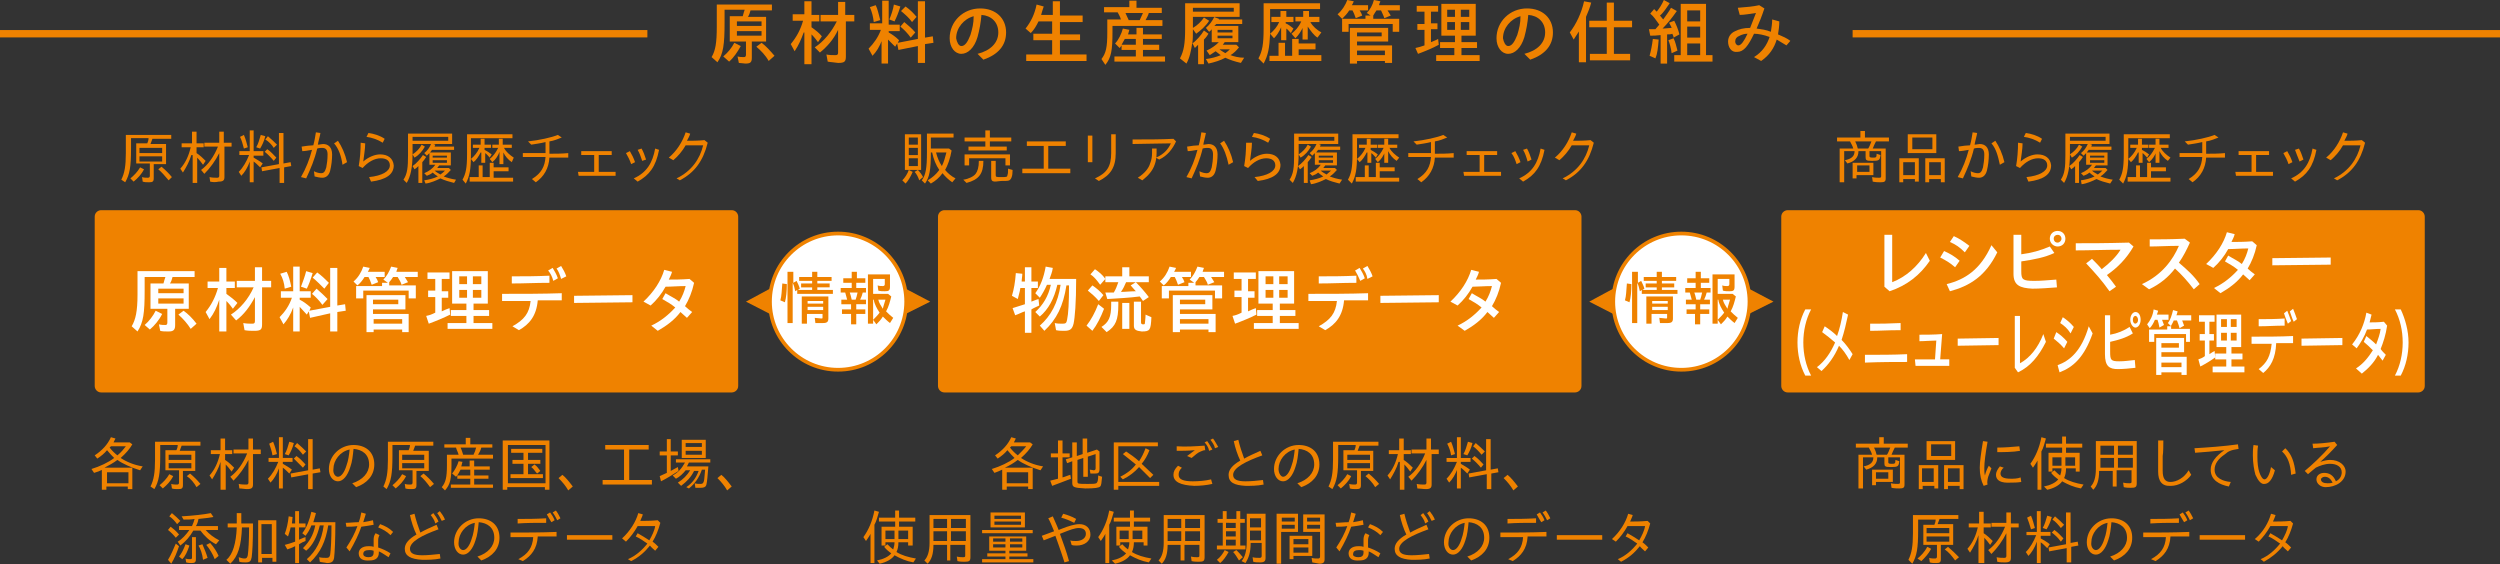 <?xml version="1.0" encoding="utf-8"?>
<!-- Generator: Adobe Illustrator 26.4.1, SVG Export Plug-In . SVG Version: 6.00 Build 0)  -->
<svg version="1.1" id="レイヤー_1" xmlns="http://www.w3.org/2000/svg" xmlns:xlink="http://www.w3.org/1999/xlink" x="0px"
	 y="0px" viewBox="0 0 385.4 87" style="enable-background:new 0 0 385.4 87;" xml:space="preserve">
<rect x="0" y="0" width="385.4" height="87" fill="#333333" stroke="none"/>
<style type="text/css">
	.st0{fill:none;stroke:#EF8200;stroke-width:1.134;stroke-miterlimit:10;}
	.st1{fill:#EF8200;}
	.st2{fill:#FFFFFF;stroke:#EF8200;stroke-width:0.571;stroke-miterlimit:10;}
	.st3{fill:#FFFFFF;}
</style>
<line class="st0" x1="0" y1="5.2" x2="99.8" y2="5.2"/>
<path class="st1" d="M373.8,59.5c0,0.6-0.5,1-1,1h-97.2c-0.6,0-1-0.5-1-1V33.4c0-0.6,0.5-1,1-1h97.2c0.6,0,1,0.5,1,1V59.5z"/>
<path class="st1" d="M243.8,59.5c0,0.6-0.5,1-1,1h-97.2c-0.6,0-1-0.5-1-1V33.4c0-0.6,0.5-1,1-1h97.2c0.6,0,1,0.5,1,1V59.5z"/>
<path class="st1" d="M113.8,59.5c0,0.6-0.5,1-1,1H15.6c-0.6,0-1-0.5-1-1V33.4c0-0.6,0.5-1,1-1h97.2c0.6,0,1,0.5,1,1V59.5z"/>
<g>
	<polygon class="st1" points="139.6,44.5 143.4,46.5 139.6,48.4 	"/>
	<polygon class="st1" points="118.7,44.5 115,46.5 118.7,48.4 	"/>
	<path class="st2" d="M129.2,57c-5.8,0-10.5-4.7-10.5-10.5c0-5.8,4.7-10.5,10.5-10.5c5.8,0,10.5,4.7,10.5,10.5
		C139.7,52.3,135,57,129.2,57z"/>
</g>
<g>
	<polygon class="st1" points="269.6,44.5 273.4,46.5 269.6,48.4 	"/>
	<polygon class="st1" points="248.7,44.5 245,46.5 248.7,48.4 	"/>
	<path class="st2" d="M259.2,57c-5.8,0-10.5-4.7-10.5-10.5c0-5.8,4.7-10.5,10.5-10.5c5.8,0,10.5,4.7,10.5,10.5
		C269.7,52.3,265,57,259.2,57z"/>
</g>
<g>
	<g>
		<path class="st1" d="M113.9,9.7l-0.2-1c0.3,0.1,0.7,0.1,1,0.1c0.2,0,0.3-0.1,0.3-0.4v-2h-2.5V2.5h2c0.1-0.4,0.2-0.7,0.3-1h-3.1v2
			c0,3.4-0.2,4.8-1.1,6.1l-0.9-0.8c0.6-1,0.8-2.2,0.8-4.7V0.7h8.5v0.9h-3.3c-0.1,0.4-0.2,0.7-0.4,1h2.8v3.8h-2.2v2.5
			c0,0.7-0.2,0.9-1,0.9C114.7,9.8,114.2,9.7,113.9,9.7z M111.5,8.7c0.7-0.6,1.3-1.3,1.7-2.1l1,0.5c-0.5,0.9-1.1,1.8-1.8,2.4
			L111.5,8.7z M117.4,4V3.3h-3.8V4H117.4z M117.4,5.6V4.8h-3.8v0.7H117.4z M116.6,7.2l0.8-0.6c0.7,0.5,1.3,1.2,2,2l-0.9,0.8
			C118,8.5,117.3,7.8,116.6,7.2z"/>
		<path class="st1" d="M123.9,5c-0.4,1.1-0.8,2-1.4,2.9l-0.6-1.1c0.9-1.1,1.5-2.2,1.9-3.6h-1.6v-1h1.8V0.2h1.1v2.1h1.2v1h-1.2v0.9
			c0.7,0.5,1.2,0.9,1.6,1.4l-0.6,0.9c-0.3-0.4-0.5-0.7-1-1.2v4.6h-1.1V5z M127.6,9.5l-0.2-1.1c0.4,0.1,1,0.1,1.4,0.1
			c0.3,0,0.4-0.1,0.4-0.4V4.6c-0.7,1.5-1.7,2.6-2.8,3.5l-0.8-0.8c1.4-0.9,2.6-2.4,3.4-4h-2.5v-1h2.7v-2h1.1v2h1.4v1h-1.3v5.4
			c0,0.8-0.2,1-1.2,1C128.6,9.6,128.1,9.6,127.6,9.5z"/>
		<path class="st1" d="M136,6.1c-0.4,1.1-0.9,1.9-1.5,2.5l-0.6-1.1c0.8-0.8,1.5-1.8,1.9-2.9h-1.7v-1h1.9V0.1h1v3.7h1.7v1H137V5
			c0.5,0.3,1,0.6,1.6,1.2l-0.2,0.4l3.1-0.6V0.2h1.1v5.6l1.2-0.2l0.1,1l-1.3,0.2v2.9h-1.1V7.1l-3,0.6l-0.2-1L138,7.2
			c-0.4-0.4-0.7-0.7-1.1-1.1v3.7h-1V6.1z M134.1,1.1l0.9-0.3c0.3,0.6,0.4,1.2,0.7,2.3l-1,0.3C134.6,2.5,134.4,1.8,134.1,1.1z
			 M137.1,3c0.3-0.7,0.6-1.6,0.7-2.3l1,0.3c-0.3,1-0.6,1.7-0.9,2.3L137.1,3z M138.8,4.1l0.6-0.7c0.6,0.5,1.2,1,1.7,1.6l-0.7,0.8
			C139.9,5.1,139.3,4.5,138.8,4.1z M138.9,1.7l0.7-0.7c0.7,0.5,1.2,1,1.7,1.6l-0.7,0.8C140.1,2.7,139.5,2.2,138.9,1.7z"/>
		<path class="st1" d="M150.7,8.3c2-0.5,3.2-1.7,3.2-3.3c0-1.6-1.1-2.6-2.6-2.7c-0.1,1.2-0.3,2.3-0.6,3.4c-0.5,1.7-1.5,2.6-2.5,2.6
			c-1,0-1.8-1-1.8-2.4c0-2.6,2.1-4.6,4.7-4.6c2.4,0,4,1.5,4,3.7c0,2-1.2,3.4-3.5,4.2L150.7,8.3z M148.2,7.1c0.6,0,1-0.7,1.4-1.7
			c0.3-1,0.5-1.8,0.5-2.9c-1.5,0.4-2.7,1.8-2.7,3.4C147.5,6.5,147.8,7.1,148.2,7.1z"/>
		<path class="st1" d="M158.1,8.4h4.1V6.2h-2.9V5.2h2.9V3.3h-2.1c-0.4,0.8-0.7,1.3-1.2,1.8l-0.8-0.7c0.8-1,1.4-2.2,1.7-3.7l1.1,0.3
			c-0.2,0.6-0.3,0.9-0.4,1.3h1.8V0.2h1.1v2.2h3.5v1h-3.5v1.9h3.1v0.9h-3.1v2.2h4.1v1h-9.3V8.4z"/>
		<path class="st1" d="M169.8,9.1c0.7-0.9,0.9-1.8,0.9-4.1v-2h2.1c-0.1-0.4-0.3-0.7-0.5-1.1h-2.1V1.1h3.9V0.1h1.1v1.1h3.9v0.8h-2
			c-0.1,0.4-0.3,0.7-0.5,1.1h2.6v0.9h-7.7v0.9c0,2.9-0.2,4-1.1,5.1L169.8,9.1z M171.7,8.7h3.4v-1h-2.2V7c-0.1,0.1-0.1,0.2-0.3,0.4
			l-0.7-0.7c0.5-0.5,1-1.5,1.2-2.3l1,0.2c-0.1,0.3-0.1,0.4-0.2,0.7h1.3v-1h1v1h2.9V6h-2.9v0.9h2.5v0.8h-2.5v1h3.4v0.8h-7.8V8.7z
			 M175.1,6.9V6h-1.7c-0.2,0.3-0.3,0.6-0.5,0.9H175.1z M175.7,3.1c0.2-0.4,0.3-0.7,0.5-1.1h-2.7c0.2,0.4,0.3,0.7,0.5,1.1H175.7z"/>
		<path class="st1" d="M185.9,9.1c0.8-0.1,1.6-0.3,2.3-0.6c-0.2-0.1-0.5-0.4-0.8-0.6c-0.3,0.2-0.6,0.4-0.9,0.6l-0.5-0.7
			c0.7-0.3,1.4-0.8,1.9-1.3h-1.1v-2c-0.1,0.2-0.3,0.3-0.4,0.4l-0.5-0.6c0.6-0.5,1-1.1,1.3-1.7h-3.3v1.7c0.7-0.4,1.3-1,1.7-1.6
			l0.8,0.5c-0.5,0.8-1.3,1.5-2,2l-0.5-0.7c0,0.9,0,1.6-0.1,2.2c0.6-0.4,1.4-1.3,1.8-2l0.7,0.5c-0.2,0.3-0.3,0.5-0.7,0.9v3.8h-0.9
			V6.9c-0.2,0.2-0.3,0.3-0.5,0.5l-0.4-0.8c-0.2,1.3-0.4,2.3-0.9,3.2L181.9,9c0.6-1.1,0.8-2.3,0.8-4.5v-4h8.4v2.1h-4l0.8,0.3L187.9,3
			h3.6v0.7h-4L187.2,4h3.7v2.5h-2.1l-0.3,0.4h2.1l0.4,0.4c-0.4,0.5-0.8,0.9-1.3,1.2c0.5,0.2,1.3,0.4,2.1,0.4l-0.5,0.8
			c-0.9-0.2-1.8-0.5-2.4-0.8c-0.7,0.4-1.7,0.7-2.6,0.9L185.9,9.1z M190.2,1.8V1.2h-6.3v0.6H190.2z M190,5V4.6h-2.3V5H190z M190,5.9
			V5.5h-2.3v0.4H190z M189.6,7.6H188c0.2,0.2,0.6,0.4,0.9,0.6C189.3,7.9,189.4,7.8,189.6,7.6z"/>
		<path class="st1" d="M194,9c0.6-1.1,0.8-2.2,0.8-4.6V0.5h8.7v0.9h-7.7v3.3c0,0.1,0,0.2,0,0.5c0.6-0.5,1.1-1.1,1.4-1.8h-1.2V2.6
			h1.4V1.7h0.9v0.9h1.1v0.8h-1.2v0.2c0.5,0.2,0.8,0.5,1.2,0.8L199,5.1c-0.3-0.3-0.4-0.5-0.7-0.7v1.8h-0.8V4.2
			c-0.3,0.7-0.7,1.3-1.1,1.7l-0.6-0.7c-0.1,2.2-0.3,3.3-1,4.6L194,9z M195.7,8.6h1.4v-2h1v2h1.1V6h1v0.7h2.6v0.9h-2.6v0.9h3.5v0.9
			h-8V8.6z M200.9,4.1c-0.3,0.7-0.7,1.3-1.2,1.8l-0.6-0.7c0.6-0.5,1.1-1,1.5-1.9h-0.9V2.6h1.2V1.7h0.9v0.9h1.6v0.8h-1.4
			c0.4,0.7,1,1.2,1.7,1.6l-0.6,0.8c-0.6-0.4-1-1-1.5-1.7v2h-0.8V4.1z"/>
		<path class="st1" d="M206.2,2.2c0.7-0.6,1.2-1.4,1.5-2.2l1,0.2c-0.1,0.3-0.2,0.4-0.3,0.6h2.5v0.8h-1.3c0.2,0.3,0.3,0.5,0.4,0.8
			L209,2.8c-0.2-0.6-0.3-0.8-0.5-1.2H208c-0.3,0.5-0.7,0.9-1.1,1.3L206.2,2.2z M206.6,2.9h3.9V2.4h0.8L210.7,2
			c0.5-0.5,0.9-1.2,1.1-2l1,0.2c-0.1,0.3-0.2,0.4-0.2,0.6h3.2v0.8h-1.9c0.2,0.3,0.3,0.5,0.5,0.8l-1,0.4c-0.1-0.4-0.3-0.7-0.5-1.2
			h-0.7c-0.2,0.3-0.4,0.6-0.5,0.8v0.5h4v2h-1V3.7h-6.8v1.2h-1V2.9z M208.1,4.3h5.9v2.1h-4.8v0.6h5.4v2.7h-1.1V9.4h-4.3v0.4h-1.1V4.3
			z M213,5.7V5h-3.8v0.6H213z M213.5,8.6V7.8h-4.3v0.7H213.5z"/>
		<path class="st1" d="M218.2,7.4c0.5-0.1,0.8-0.2,1.4-0.4V4.6h-1.1V3.7h1.1V1.8h-1.2V0.9h3.3v0.9h-1.1v1.8h1v0.9h-1v2
			c0.4-0.2,0.8-0.3,1.1-0.5l0.1,0.9c-0.9,0.5-2.1,1-3.2,1.4L218.2,7.4z M221.3,8.5h2.9V7.4H222V6.5h2.3v-1h-2.1V0.6h5.3v4.9h-2.2v1
			h2.4v0.9h-2.4v1.1h2.8v0.9h-6.7V8.5z M224.3,2.6V1.5h-1.2v1.1H224.3z M224.3,4.6V3.4h-1.2v1.2H224.3z M226.5,2.6V1.5h-1.3v1.1
			H226.5z M226.5,4.6V3.4h-1.3v1.2H226.5z"/>
		<path class="st1" d="M235,8.3c2-0.5,3.2-1.7,3.2-3.3c0-1.6-1.1-2.6-2.6-2.7c-0.1,1.2-0.3,2.3-0.6,3.4c-0.5,1.7-1.5,2.6-2.5,2.6
			c-1,0-1.8-1-1.8-2.4c0-2.6,2.1-4.6,4.7-4.6c2.4,0,4,1.5,4,3.7c0,2-1.2,3.4-3.5,4.2L235,8.3z M232.5,7.1c0.6,0,1-0.7,1.4-1.7
			c0.3-1,0.5-1.8,0.5-2.9c-1.5,0.4-2.7,1.8-2.7,3.4C231.8,6.5,232.1,7.1,232.5,7.1z"/>
		<path class="st1" d="M243.5,4.7c-0.3,0.5-0.6,0.9-0.9,1.4L242,5c1-1.3,1.8-3,2.2-4.8l1.1,0.2c-0.2,0.8-0.5,1.5-0.8,2.2v7h-1.1V4.7
			z M245.2,8.3h2.5V4.2H245v-1h2.7V0.4h1.1v2.8h2.8v1h-2.8v4.1h2.5v1h-6.2V8.3z"/>
		<path class="st1" d="M256.1,5.4c-0.8,0.1-1.2,0.1-1.7,0.1l-0.2-1l1,0c0.2-0.2,0.4-0.5,0.6-0.7c-0.5-0.7-0.9-1.3-1.4-1.7l0.6-0.7
			l0.4,0.4c0.4-0.5,0.8-1.1,1.1-1.8l0.9,0.5c-0.5,0.7-0.9,1.4-1.5,1.9l0.5,0.6c0.4-0.6,0.9-1.2,1.2-1.8l0.9,0.5
			c-0.7,1-1.4,1.9-2.2,2.7c0.5,0,1-0.1,1.4-0.1c-0.1-0.3-0.2-0.4-0.4-0.8l0.8-0.3c0.3,0.6,0.6,1.3,0.8,2.1L258,5.8
			c0-0.2-0.1-0.4-0.2-0.6c-0.2,0.1-0.5,0.1-0.8,0.1v4.5h-1V5.4z M254.3,8.6c0.2-0.7,0.4-1.7,0.5-2.6l0.9,0.1
			c-0.1,1.3-0.2,2.2-0.5,2.9L254.3,8.6z M257.2,6.2l0.8-0.3c0.3,0.6,0.4,1.2,0.6,1.9l-0.9,0.4C257.6,7.4,257.4,6.7,257.2,6.2z
			 M258.1,8.5h1V0.6h3.9v7.9h1v1h-5.9V8.5z M262.1,3.2V1.6h-2v1.7H262.1z M262.1,5.8V4.1h-2v1.7H262.1z M262.1,8.5V6.7h-2v1.8H262.1
			z"/>
		<path class="st1" d="M266.4,6.4c0-0.7,0.4-1.3,1.1-1.6c0.6-0.3,1.3-0.5,2.3-0.5c0.3-0.7,0.6-1.6,0.9-2.3c-0.7,0.1-1.8,0.3-2.5,0.3
			l-0.3-1.1c1.4-0.1,2.4-0.2,3.3-0.4l0.8,0.5c-0.4,1.2-0.8,2.2-1.2,3.1c0.7,0.1,1.5,0.2,2.2,0.5c0.1-0.6,0.2-1.3,0.2-1.9l1.1,0.3
			c0,0.7-0.1,1.4-0.2,2c0.7,0.3,1.4,0.6,1.9,1L275.4,7c-0.5-0.3-1-0.6-1.5-0.9c-0.4,1.3-1.1,2.4-2.4,3.3l-1.1-0.6
			c1.3-0.8,2-1.9,2.4-3.1c-0.8-0.3-1.7-0.5-2.4-0.5c-0.9,1.9-1.6,2.8-2.6,2.8C266.9,8.1,266.4,7.3,266.4,6.4z M268,7
			c0.4,0,0.9-0.7,1.4-1.8c-0.4,0-0.8,0.1-1.2,0.3c-0.5,0.2-0.7,0.5-0.7,0.9C267.5,6.7,267.7,7,268,7z"/>
	</g>
</g>
<g>
	<path class="st1" d="M18.7,27.7c0.5-1,0.7-2.1,0.7-4.1v-2.8h7v0.6h-2.9c-0.1,0.3-0.2,0.5-0.3,0.8h2.4v3.1h-1.9v2.2
		c0,0.5-0.2,0.6-0.7,0.6c-0.4,0-0.7,0-1-0.1l-0.1-0.7c0.3,0.1,0.6,0.1,0.9,0.1c0.2,0,0.3-0.1,0.3-0.3v-1.9h-2.1v-3.1h1.7
		c0.1-0.2,0.2-0.5,0.2-0.8h-2.7v1.7c0,2.7-0.2,3.9-0.9,5.1L18.7,27.7z M20.1,27.5c0.5-0.4,1.1-1,1.5-1.7l0.6,0.3
		c-0.4,0.8-1,1.4-1.6,1.9L20.1,27.5z M25,23.6v-0.8h-3.5v0.8H25z M25,24.9v-0.8h-3.5v0.8H25z M24.4,26.1l0.5-0.4
		c0.6,0.5,1.1,1,1.6,1.6L26,27.8C25.4,27.1,24.9,26.5,24.4,26.1z"/>
	<path class="st1" d="M29.5,23.9c-0.3,1-0.8,1.9-1.3,2.7l-0.4-0.6c0.8-0.9,1.3-2,1.6-3.3H28v-0.6h1.6v-1.8h0.7v1.8h1.1v0.6h-1.1v0.9
		c0.6,0.4,1,0.8,1.4,1.2l-0.4,0.6c-0.3-0.4-0.6-0.8-0.9-1.1v3.9h-0.7V23.9z M32.4,28l-0.1-0.7c0.4,0.1,0.9,0.1,1.2,0.1
		c0.2,0,0.3-0.1,0.3-0.3v-3.5c-0.6,1.2-1.4,2.3-2.3,3.2L31,26.2c1.1-0.8,2-2.1,2.6-3.6h-2.1v-0.6h2.3v-1.7h0.7v1.7h1.2v0.6h-1.1v4.7
		c0,0.5-0.2,0.7-0.9,0.7C33.3,28.1,32.8,28.1,32.4,28z"/>
	<path class="st1" d="M38.5,24.9c-0.3,0.9-0.8,1.7-1.3,2.2l-0.4-0.6c0.7-0.7,1.2-1.6,1.6-2.6h-1.5v-0.6h1.6v-3.2h0.6v3.2h1.5V24
		h-1.5v0.3c0.5,0.3,0.9,0.5,1.4,0.9l-0.4,0.6c-0.4-0.4-0.7-0.7-1-0.9v3.2h-0.6V24.9z M37,21.1l0.6-0.3c0.3,0.7,0.4,1.2,0.6,1.9
		l-0.6,0.2C37.4,22.2,37.3,21.7,37,21.1z M39.5,22.7c0.3-0.5,0.5-1.2,0.7-1.9l0.7,0.2c-0.2,0.8-0.5,1.4-0.8,1.9L39.5,22.7z
		 M43.1,25.9l-2.7,0.5l-0.1-0.6l2.7-0.5v-4.8h0.7v4.7l1.1-0.2l0.1,0.6l-1.1,0.2v2.4h-0.7V25.9z M40.8,23.4l0.4-0.4
		c0.6,0.4,1,0.9,1.4,1.3l-0.4,0.5C41.7,24.2,41.3,23.8,40.8,23.4z M40.9,21.5l0.4-0.5c0.6,0.5,1,0.9,1.4,1.3l-0.5,0.5
		C41.9,22.3,41.4,21.8,40.9,21.5z"/>
	<path class="st1" d="M46.4,27.3c0.8-1.4,1.3-2.7,1.7-4.2c-0.6,0.1-1.1,0.2-1.5,0.2l-0.1-0.7c0.6-0.1,1.4-0.2,1.8-0.2
		c0.2-0.7,0.3-1.4,0.4-2l0.7,0.1c-0.1,0.6-0.3,1.2-0.4,1.8c0.3,0,0.6-0.1,0.8-0.1c0.8,0,1.4,0.5,1.4,1.6c0,0.8-0.1,1.7-0.3,2.5
		c-0.2,0.8-0.7,1.1-1.2,1.1c-0.4,0-0.8-0.1-1.2-0.2l-0.1-0.8c0.4,0.2,0.8,0.3,1.1,0.3c0.4,0,0.6-0.2,0.8-0.9c0.1-0.5,0.2-1.2,0.2-2
		c0-0.7-0.3-1-0.8-1c-0.2,0-0.5,0-0.8,0.1c-0.4,1.7-1,3.1-1.7,4.6L46.4,27.3z M51.5,22.1l0.6-0.4c0.6,0.9,1.1,2,1.4,3.3l-0.7,0.4
		C52.6,24,52.2,22.9,51.5,22.1z"/>
	<path class="st1" d="M56.9,27.3c2-0.2,3.2-0.9,3.2-1.8c0-0.7-0.5-1.1-1.4-1.1c-1,0-2,0.6-2.8,1.5l-0.6-0.3c0.2-1.1,0.3-2.4,0.3-3.6
		l0.7,0.1c0,0.9-0.2,1.9-0.3,2.8c0.8-0.7,1.8-1.1,2.6-1.1c1.2,0,2,0.6,2.1,1.7c0,1.4-1.2,2.2-3.5,2.5L56.9,27.3z M56.5,21.1l0.3-0.6
		c0.8,0.1,1.8,0.4,2.5,0.9L59,22C58.2,21.5,57.3,21.2,56.5,21.1z"/>
	<path class="st1" d="M62.2,27.7c0.6-0.9,0.7-1.9,0.7-3.8v-3.3h6.8v1.6h-6.1v1.5c0,2.1-0.3,3.5-0.9,4.5L62.2,27.7z M64.5,25.6
		c-0.2,0.2-0.3,0.3-0.6,0.5l-0.3-0.5c0.6-0.4,1.2-1.1,1.6-1.7l0.5,0.3c-0.2,0.3-0.4,0.6-0.6,0.8v3.2h-0.6V25.6z M69.1,21.7v-0.6
		h-5.5v0.6H69.1z M63.6,23.8c0.6-0.4,1.1-0.9,1.4-1.5l0.5,0.3c-0.4,0.7-0.9,1.3-1.6,1.7L63.6,23.8z M65.4,27.8
		c0.7-0.1,1.5-0.3,2.1-0.6c-0.3-0.2-0.6-0.4-0.8-0.6c-0.2,0.2-0.6,0.4-0.9,0.5l-0.4-0.4c0.7-0.3,1.3-0.7,1.7-1.3h-0.9v-1.8
		c-0.1,0.1-0.3,0.3-0.4,0.4l-0.4-0.4c0.5-0.4,0.8-0.8,1.1-1.5l0.6,0.2c0,0.1-0.1,0.2-0.1,0.3H70v0.5h-3.4c-0.1,0.1-0.2,0.3-0.3,0.4
		h3.2v2h-1.8c-0.1,0.1-0.2,0.3-0.3,0.4h1.8l0.3,0.3c-0.3,0.3-0.6,0.7-1.1,1c0.5,0.2,1.2,0.4,1.9,0.5L70,28.2
		c-0.8-0.2-1.5-0.4-2.1-0.7c-0.6,0.3-1.5,0.7-2.3,0.8L65.4,27.8z M68.9,24.3v-0.3h-2.2v0.3H68.9z M68.9,25.1v-0.4h-2.2v0.4H68.9z
		 M68.6,26.3H67c0.3,0.3,0.6,0.4,0.9,0.6C68.2,26.7,68.4,26.5,68.6,26.3z"/>
	<path class="st1" d="M71.3,27.7c0.5-0.9,0.7-1.8,0.7-3.9v-3.1H79v0.6h-6.4v2.5c0,2.3-0.2,3.4-0.8,4.5L71.3,27.7z M72.5,27.3h1.3
		v-1.8h0.6v1.8h1.1v-2.2h0.6v0.7h2.3v0.6h-2.3v1h3v0.6h-6.7V27.3z M74.1,23.5c-0.3,0.6-0.7,1.2-1.1,1.5l-0.4-0.5
		c0.5-0.4,1-1,1.3-1.7h-1v-0.5h1.2v-0.9h0.6v0.9h1v0.5h-1v0.3c0.4,0.2,0.7,0.4,1.1,0.7l-0.3,0.5c-0.3-0.3-0.4-0.5-0.7-0.7v1.5h-0.6
		V23.5z M77,23.4c-0.2,0.6-0.6,1.2-1.1,1.6l-0.4-0.5c0.5-0.4,0.9-0.9,1.3-1.7h-0.9v-0.5h1v-0.9h0.6v0.9h1.4v0.5h-1.2
		c0.3,0.6,0.9,1.1,1.5,1.5L78.9,25c-0.6-0.4-1-0.9-1.3-1.5v1.8H77V23.4z"/>
	<path class="st1" d="M82,27.6c1.5-0.9,2-2,2.1-3.4c-1.2,0-2.3,0-3.5,0l0-0.6c1.2,0,2.3,0,3.5,0v-1.7c-0.8,0.2-1.6,0.3-2.2,0.4
		l-0.5-0.5c1.8-0.2,3.6-0.6,4.6-1l0.6,0.4c-0.5,0.2-1.2,0.5-1.9,0.6l0,1.9c0.9,0,1.9,0,2.9-0.1l0,0.7c-1.1,0-2,0-2.9,0
		c-0.1,1.6-0.8,2.9-2.1,3.8L82,27.6z"/>
	<path class="st1" d="M89.1,26.5c0.8,0,1.6,0,2.5,0v-2.6c-0.7,0-1.3,0-2,0l0-0.6c1.4,0,3,0,4.7,0l0,0.6l-2,0v2.6c0.8,0,1.7,0,2.6,0
		l0,0.6c-1.9,0-3.8,0-5.7,0L89.1,26.5z"/>
	<path class="st1" d="M96.5,23.6l0.6-0.3c0.3,0.5,0.6,1.1,0.8,1.7l-0.6,0.3C97.1,24.7,96.8,24.1,96.5,23.6z M97.7,27.5
		c2-0.9,2.9-2.4,3.3-4.6l0.6,0.2c-0.5,2.6-1.5,3.9-3.3,4.9L97.7,27.5z M98.3,23.1l0.6-0.2c0.3,0.5,0.5,1.1,0.7,1.7L99,24.8
		C98.8,24.2,98.6,23.6,98.3,23.1z"/>
	<path class="st1" d="M104.3,27.5c2.3-1.1,3.6-3,4.1-5.1c-1,0-2,0-2.7,0c-0.5,0.9-1.2,1.7-1.9,2.3l-0.7-0.4c1.2-1,2.1-2.4,2.6-3.9
		l0.7,0.2c-0.1,0.4-0.3,0.7-0.5,1.1c0.8,0,1.7,0,2.7-0.1l0.5,0.4c-0.7,2.8-2,4.6-4.3,5.8L104.3,27.5z"/>
</g>
<g>
	<g>
		<path class="st1" d="M15.8,72.4c-0.4,0.2-0.9,0.4-1.3,0.5l-0.4-0.6c1.3-0.4,2.6-1,3.5-1.7c-0.3-0.3-0.7-0.7-1.1-1.2
			c-0.4,0.5-0.9,0.9-1.5,1.3l-0.4-0.5c1.2-0.8,2-1.7,2.5-2.8l0.7,0.2c-0.1,0.2-0.2,0.4-0.3,0.6H20l0.4,0.3c-0.4,0.7-1,1.4-1.8,2.1
			c0.9,0.6,2.1,1.1,3.4,1.3l-0.4,0.6c-1.3-0.4-2.7-1-3.5-1.6c-0.5,0.4-1.4,0.9-2,1.2h4.3v3.3h-0.7V75h-3.3v0.5h-0.7V72.4z
			 M19.8,74.5v-1.7h-3.3v1.7H19.8z M19.4,68.8h-2.3L16.9,69c0.3,0.4,0.8,0.9,1.2,1.2C18.7,69.7,19.1,69.2,19.4,68.8z"/>
		<path class="st1" d="M23.2,75c0.5-1,0.7-2.1,0.7-4.1v-2.8h7v0.6H28c-0.1,0.3-0.2,0.5-0.3,0.8h2.4v3.1h-1.9v2.2
			c0,0.5-0.2,0.6-0.7,0.6c-0.4,0-0.7,0-1-0.1l-0.1-0.7c0.3,0.1,0.6,0.1,0.9,0.1c0.2,0,0.3-0.1,0.3-0.3v-1.9h-2.1v-3.1h1.7
			c0.1-0.2,0.2-0.5,0.2-0.8h-2.7v1.7c0,2.7-0.2,3.9-0.9,5.1L23.2,75z M24.6,74.8c0.5-0.4,1.1-1,1.5-1.7l0.6,0.3
			c-0.4,0.8-1,1.4-1.6,1.9L24.6,74.8z M29.5,70.9v-0.8H26v0.8H29.5z M29.5,72.2v-0.8H26v0.8H29.5z M28.8,73.4l0.5-0.4
			c0.6,0.5,1.1,1,1.6,1.6l-0.6,0.5C29.9,74.4,29.4,73.8,28.8,73.4z"/>
		<path class="st1" d="M34,71.2c-0.3,1-0.8,1.9-1.3,2.7l-0.4-0.6c0.8-0.9,1.3-2,1.6-3.3h-1.4v-0.6H34v-1.8h0.7v1.8h1.1V70h-1.1v0.9
			c0.6,0.4,1,0.8,1.4,1.2l-0.4,0.6c-0.3-0.4-0.6-0.8-0.9-1.1v3.9H34V71.2z M36.9,75.3l-0.1-0.7c0.4,0.1,0.9,0.1,1.2,0.1
			c0.2,0,0.3-0.1,0.3-0.3v-3.5c-0.6,1.2-1.4,2.3-2.3,3.2l-0.5-0.6c1.1-0.8,2-2.1,2.6-3.6H36v-0.6h2.3v-1.7h0.7v1.7h1.2V70H39v4.7
			c0,0.5-0.2,0.7-0.9,0.7C37.7,75.4,37.3,75.3,36.9,75.3z"/>
		<path class="st1" d="M43,72.2c-0.3,0.9-0.8,1.7-1.3,2.2l-0.4-0.6c0.7-0.7,1.2-1.6,1.6-2.6h-1.5v-0.6H43v-3.2h0.6v3.2h1.5v0.6h-1.5
			v0.3c0.5,0.3,0.9,0.5,1.4,0.9l-0.4,0.6c-0.4-0.4-0.7-0.7-1-0.9v3.2H43V72.2z M41.5,68.4l0.6-0.3c0.3,0.7,0.4,1.2,0.6,1.9L42,70.2
			C41.9,69.5,41.7,69,41.5,68.4z M43.9,70c0.3-0.5,0.5-1.2,0.7-1.9l0.7,0.2c-0.2,0.8-0.5,1.4-0.8,1.9L43.9,70z M47.6,73.1l-2.7,0.5
			L44.8,73l2.7-0.5v-4.8h0.7v4.7l1.1-0.2l0.1,0.6L48.2,73v2.4h-0.7V73.1z M45.3,70.7l0.4-0.4c0.6,0.4,1,0.9,1.4,1.3l-0.4,0.5
			C46.1,71.5,45.7,71.1,45.3,70.7z M45.4,68.8l0.4-0.5c0.6,0.5,1,0.9,1.4,1.3l-0.5,0.5C46.3,69.6,45.9,69.1,45.4,68.8z"/>
		<path class="st1" d="M54.3,74.5c1.6-0.5,2.6-1.6,2.6-2.9c0-1.6-1.1-2.3-2.4-2.4c-0.1,1-0.2,2-0.5,2.8c-0.4,1.3-1.1,2.2-1.9,2.2
			c-0.8,0-1.4-0.8-1.4-1.9c0-2,1.7-3.7,3.8-3.7c1.8,0,3.2,1,3.2,3c0,1.7-1.1,2.9-2.8,3.5L54.3,74.5z M52.1,73.5c0.5,0,1-0.7,1.3-1.7
			c0.3-0.8,0.4-1.6,0.5-2.5c-1.5,0.3-2.5,1.7-2.5,3C51.3,73,51.7,73.5,52.1,73.5z"/>
		<path class="st1" d="M59.1,75c0.5-1,0.7-2.1,0.7-4.1v-2.8h7v0.6H64c-0.1,0.3-0.2,0.5-0.3,0.8h2.4v3.1h-1.9v2.2
			c0,0.5-0.2,0.6-0.7,0.6c-0.4,0-0.7,0-1-0.1l-0.1-0.7c0.3,0.1,0.6,0.1,0.9,0.1c0.2,0,0.3-0.1,0.3-0.3v-1.9h-2.1v-3.1H63
			c0.1-0.2,0.2-0.5,0.2-0.8h-2.7v1.7c0,2.7-0.2,3.9-0.9,5.1L59.1,75z M60.5,74.8c0.5-0.4,1.1-1,1.5-1.7l0.6,0.3
			c-0.4,0.8-1,1.4-1.6,1.9L60.5,74.8z M65.4,70.9v-0.8H62v0.8H65.4z M65.4,72.2v-0.8H62v0.8H65.4z M64.8,73.4l0.5-0.4
			c0.6,0.5,1.1,1,1.6,1.6l-0.6,0.5C65.8,74.4,65.3,73.8,64.8,73.4z"/>
		<path class="st1" d="M68.1,75.1c0.6-0.7,0.8-1.5,0.8-3.4v-1.6h1.8c-0.1-0.4-0.3-0.7-0.4-1.1h-1.8v-0.5h3.3v-1h0.7v1h3.4V69h-1.7
			c-0.1,0.4-0.3,0.8-0.5,1.1H76v0.6h-6.4v0.8c0,2.4-0.2,3.2-1,4.1L68.1,75.1z M69.6,74.7h2.9v-0.9h-2v-0.5h2v-0.9h-1.5
			c-0.2,0.4-0.4,0.8-0.7,1.1L69.7,73c0.4-0.5,0.8-1.2,1-1.9l0.6,0.1c-0.1,0.2-0.1,0.5-0.2,0.7h1.3V71h0.7v0.9h2.4v0.5h-2.4v0.9h2.2
			v0.5h-2.2v0.9H76v0.5h-6.5V74.7z M73,70.1c0.2-0.4,0.3-0.7,0.4-1.1H71c0.2,0.4,0.3,0.8,0.4,1.1H73z"/>
		<path class="st1" d="M77.6,67.9h7.1v7.6h-0.7v-0.4h-5.8v0.4h-0.7V67.9z M84.1,74.5v-5.9h-5.8v5.9H84.1z M78.7,73.1h2v-1.6h-1.7
			v-0.6h1.7v-1.1h-1.9v-0.6h4.8v0.6h-2.2v1.1h1.9v0.6h-1.9v1.6h2.3v0.6h-5V73.1z M81.9,72l0.5-0.4c0.4,0.3,0.6,0.6,0.9,1L82.8,73
			C82.5,72.7,82.3,72.3,81.9,72z"/>
		<path class="st1" d="M86.1,73.7l0.6-0.5c0.5,0.4,1,1,1.6,1.8l-0.7,0.6C87.2,74.9,86.7,74.3,86.1,73.7z"/>
		<path class="st1" d="M92.8,74h3.4v-4.7h-2.9v-0.7h6.7v0.7h-3V74h3.5v0.7h-7.6V74z"/>
		<path class="st1" d="M101.7,73.4c0.4-0.2,0.9-0.4,1.1-0.5v-2.7h-1.1v-0.6h1.1v-1.9h0.6v1.9h1.1v0.6h-1.1v2.4
			c0.4-0.2,0.7-0.4,1.1-0.6l0.1,0.6c-0.9,0.6-1.9,1.2-2.7,1.6L101.7,73.4z M105.8,75.1c0.9-0.6,1.5-1.4,1.9-2.5H107
			c-0.5,1-1.1,1.6-2,2.3l-0.5-0.5c0.8-0.5,1.4-1.1,1.9-1.9h-0.7c-0.4,0.5-0.9,1-1.5,1.3l-0.5-0.5c0.9-0.5,1.4-1.1,1.9-2h-1.4v-0.5
			h5.3v0.5h-3.3c-0.1,0.2-0.2,0.4-0.3,0.6h3.3c-0.1,1.4-0.2,2.4-0.3,2.8c-0.1,0.4-0.4,0.5-0.9,0.5c-0.3,0-0.6,0-0.8,0l-0.1-0.7
			c0.3,0.1,0.6,0.1,0.9,0.1c0.3,0,0.4-0.1,0.5-0.4c0.1-0.2,0.1-1,0.2-1.8h-0.5c-0.4,1.2-1.1,2.2-2,2.9L105.8,75.1z M105.1,67.8h3.7
			v2.8h-3.7V67.8z M108.2,68.9v-0.6h-2.5v0.6H108.2z M108.2,70.1v-0.6h-2.5v0.6H108.2z"/>
		<path class="st1" d="M110.6,73.7l0.6-0.5c0.5,0.4,1,1,1.6,1.8l-0.7,0.6C111.7,74.9,111.2,74.3,110.6,73.7z"/>
		<path class="st1" d="M25.9,86.3c0.5-0.8,0.8-1.6,1.2-2.5l0.5,0.4c-0.3,0.9-0.7,1.9-1.2,2.7L25.9,86.3z M25.9,81.7l0.4-0.5
			c0.4,0.3,0.8,0.6,1.3,1.2l-0.5,0.5C26.8,82.5,26.3,82,25.9,81.7z M26.1,79.6l0.4-0.5c0.5,0.4,0.9,0.8,1.3,1.2l-0.5,0.5
			C27,80.4,26.6,79.9,26.1,79.6z M27.4,83.5c0.7-0.4,1.3-1.1,1.8-1.8h-1.6v-0.6h2c0.2-0.5,0.3-0.7,0.4-1.1c-0.5,0.1-1.1,0.1-1.7,0.1
			l-0.3-0.5c1.8-0.1,3.5-0.3,4.5-0.5l0.4,0.6c-0.5,0.1-1.3,0.2-2.3,0.3c-0.1,0.5-0.2,0.8-0.4,1.1h3.4v0.6h-1.9
			c0.5,0.6,1.3,1.2,2.1,1.6l-0.5,0.6c-1-0.5-1.8-1.3-2.4-2.1h-1.1c-0.5,0.9-1.2,1.7-2,2.3L27.4,83.5z M27.6,85.8
			c0.4-0.5,0.7-1.1,1-1.9l0.6,0.2c-0.3,0.9-0.6,1.6-1.1,2.1L27.6,85.8z M28.7,86.7l-0.1-0.6c0.2,0.1,0.5,0.1,0.7,0.1
			c0.3,0,0.3-0.1,0.3-0.3v-3.1h0.6v3.4c0,0.5-0.2,0.6-0.7,0.6C29.4,86.8,29,86.8,28.7,86.7z M30.6,84.1l0.6-0.2
			c0.3,0.7,0.6,1.4,0.8,2.1l-0.7,0.3C31.2,85.4,30.9,84.6,30.6,84.1z M31.8,84l0.6-0.3c0.6,0.7,1,1.3,1.3,2l-0.6,0.5
			C32.8,85.4,32.3,84.6,31.8,84z"/>
		<path class="st1" d="M34.9,86.3c1-0.8,1.5-2.6,1.6-5h-1.4v-0.6h1.4v-1.6h0.7v1.6h1.8c0,3.2-0.1,4.3-0.2,5.2
			c-0.1,0.6-0.3,0.8-0.9,0.8c-0.3,0-0.7,0-1-0.1l-0.1-0.7c0.3,0.1,0.6,0.2,0.9,0.2c0.3,0,0.4-0.1,0.5-0.5c0.1-0.7,0.2-2.3,0.2-4.3
			h-1.1c-0.1,2.8-0.6,4.5-1.8,5.6L34.9,86.3z M39.7,80.2h2.9v6.4h-0.6V86h-1.6v0.7h-0.6V80.2z M41.9,85.4v-4.6h-1.6v4.6H41.9z"/>
		<path class="st1" d="M45.5,84.2c-0.4,0.2-0.9,0.4-1.2,0.5L43.9,84c0.4-0.1,1.1-0.3,1.6-0.5v-2.2h-0.7c-0.1,0.6-0.3,1-0.4,1.4
			l-0.5-0.4c0.3-0.8,0.5-1.7,0.6-2.7l0.6,0.1c0,0.3-0.1,0.8-0.1,1h0.5v-1.9h0.6v1.9h1v0.6h-1v1.9c0.3-0.1,0.6-0.3,1-0.4l0,0.6
			c-0.3,0.1-0.7,0.3-1,0.5v2.9h-0.6V84.2z M49.3,86.6l-0.1-0.7C49.6,86,50,86,50.3,86c0.4,0,0.5-0.1,0.6-0.5
			c0.1-0.7,0.2-2.3,0.2-4.5h-0.5c-0.4,2.5-1.2,4.2-2.8,5.7l-0.5-0.5c1.4-1.2,2.3-2.9,2.6-5.2h-0.6c-0.4,1.7-1.1,3.1-2.1,3.9
			l-0.5-0.4c1-1,1.6-2,1.9-3.5h-0.6c-0.2,0.6-0.6,1.2-0.9,1.6l-0.5-0.4c0.7-0.9,1.1-2,1.4-3.3l0.7,0.2c-0.1,0.5-0.3,1-0.4,1.4h3.4
			c0,2.7-0.1,4.8-0.2,5.5c-0.1,0.6-0.4,0.8-1.1,0.8C50,86.7,49.6,86.7,49.3,86.6z"/>
		<path class="st1" d="M53.4,84.4c0.8-1.2,1.3-2.2,1.7-3.3c-0.6,0.1-1.2,0.1-1.7,0.1l-0.1-0.6c0.6,0,1.3-0.1,2-0.1
			c0.2-0.5,0.3-1,0.4-1.5l0.7,0.2c-0.1,0.4-0.3,0.9-0.4,1.3c0.6-0.1,1.1-0.2,1.5-0.3l0.1,0.7c-0.5,0.1-1.2,0.2-1.9,0.3
			c-0.4,1.2-1,2.4-1.8,3.8L53.4,84.4z M55.3,85.3c0-0.6,0.5-1.1,1.5-1.1c0.3,0,0.5,0,0.8,0.1c0-0.3,0-0.7,0-1c0-0.3,0-0.7,0.3-1.1
			l0.6,0.3c-0.2,0.4-0.2,0.6-0.2,0.9c0,0.3,0,0.6,0,1c0.6,0.2,1.3,0.5,1.9,0.9l-0.3,0.6c-0.5-0.3-1-0.7-1.5-0.9c0,0.1,0,0.2,0,0.2
			c0,0.8-0.5,1.2-1.4,1.2C55.9,86.5,55.3,86.1,55.3,85.3z M56.8,85.9c0.5,0,0.8-0.2,0.8-0.7v-0.3c-0.3-0.1-0.5-0.1-0.7-0.1
			c-0.6,0-0.9,0.2-0.9,0.6C56,85.7,56.3,85.9,56.8,85.9z M58.3,81.3l0.3-0.5c0.8,0.3,1.4,0.6,2,1.2l-0.4,0.5
			C59.6,81.9,59,81.6,58.3,81.3z"/>
		<path class="st1" d="M62.4,84.6c0-0.8,0.6-1.5,1.8-2.2c-0.4-0.8-0.8-2-1-3l0.7-0.2c0.2,0.9,0.6,2.1,0.9,2.9
			c0.7-0.4,1.6-0.8,2.5-1.2l0.3,0.7c-2.5,0.9-4.4,1.9-4.4,3c0,0.7,0.6,1,1.9,1c0.9,0,1.7-0.1,2.7-0.2l0.1,0.7
			c-1,0.2-1.9,0.2-2.8,0.2C63.3,86.2,62.4,85.7,62.4,84.6z M66.4,79.4l0.4-0.3c0.3,0.4,0.6,0.8,0.8,1.3l-0.5,0.3
			C67,80.2,66.7,79.8,66.4,79.4z M67.4,79.1l0.4-0.3c0.3,0.4,0.6,0.8,0.8,1.3l-0.5,0.2C67.9,79.9,67.7,79.5,67.4,79.1z"/>
		<path class="st1" d="M73.6,85.8c1.6-0.5,2.6-1.6,2.6-2.9c0-1.6-1.1-2.3-2.4-2.4c-0.1,1-0.2,2-0.5,2.8c-0.4,1.3-1.1,2.2-1.9,2.2
			c-0.8,0-1.4-0.8-1.4-1.9c0-2,1.7-3.7,3.8-3.7c1.8,0,3.2,1,3.2,3c0,1.7-1.1,2.9-2.8,3.5L73.6,85.8z M71.4,84.8c0.5,0,1-0.7,1.3-1.7
			c0.3-0.8,0.4-1.6,0.5-2.5c-1.5,0.3-2.5,1.7-2.5,3C70.6,84.3,71,84.8,71.4,84.8z"/>
		<path class="st1" d="M79.9,86.2c1.5-0.8,2.2-1.8,2.3-3.4c-1.2,0-2.4,0-3.5,0l0-0.7c2.3,0,4.7,0,7.1-0.1l0,0.7c-1,0-2,0-2.9,0
			c-0.1,1.9-1,3-2.3,3.8L79.9,86.2z M79.8,80c1.5,0,2.7,0,4.4-0.1l0,0.7c-1.8,0-2.9,0-4.4,0.1L79.8,80z M84.3,79.3l0.5-0.3
			c0.3,0.4,0.5,0.7,0.7,1.2l-0.5,0.3C84.7,80,84.5,79.7,84.3,79.3z M85.2,79l0.5-0.3c0.3,0.4,0.5,0.8,0.7,1.2l-0.5,0.3
			C85.7,79.8,85.5,79.4,85.2,79z"/>
		<path class="st1" d="M87.4,82.5l7,0l0,0.7l-7,0L87.4,82.5z"/>
		<path class="st1" d="M96.8,86.2c1.2-0.5,2.2-1.4,3-2.4c-0.6-0.4-1.1-0.8-1.8-1.1l0.3-0.5c0.7,0.4,1.2,0.7,1.8,1.1
			c0.4-0.7,0.8-1.5,0.9-2.2c-1,0-2,0-2.7,0c-0.5,0.9-1.1,1.7-1.8,2.4L95.9,83c1.2-1.1,2.1-2.5,2.5-3.9l0.7,0.2
			c-0.1,0.4-0.3,0.7-0.4,1c0.7,0,1.6,0,2.7-0.1l0.4,0.4c-0.3,1.1-0.7,2.1-1.2,2.9c0.3,0.2,0.6,0.5,0.9,0.8l-0.5,0.6
			c-0.3-0.3-0.6-0.5-0.8-0.8c-0.8,1-1.7,1.8-2.9,2.4L96.8,86.2z"/>
	</g>
</g>
<g>
	<g>
		<path class="st1" d="M154.5,72.4c-0.4,0.2-0.9,0.4-1.2,0.5l-0.4-0.6c1.3-0.4,2.6-1,3.5-1.7c-0.3-0.3-0.7-0.7-1.1-1.2
			c-0.4,0.5-0.9,0.9-1.5,1.3l-0.4-0.5c1.2-0.8,2-1.7,2.5-2.8l0.7,0.2c-0.1,0.2-0.2,0.4-0.3,0.6h2.5l0.4,0.3c-0.4,0.7-1,1.4-1.8,2.1
			c0.9,0.6,2.1,1.1,3.4,1.3l-0.4,0.6c-1.3-0.4-2.7-1-3.5-1.6c-0.5,0.4-1.3,0.9-2,1.2h4.3v3.3h-0.7V75h-3.3v0.5h-0.7V72.4z
			 M158.5,74.5v-1.7h-3.3v1.7H158.5z M158.2,68.8h-2.3l-0.2,0.2c0.3,0.4,0.8,0.9,1.2,1.2C157.4,69.7,157.9,69.2,158.2,68.8z"/>
		<path class="st1" d="M161.9,74.1c0.3-0.1,0.9-0.2,1.2-0.3v-3.3H162v-0.6h1.1v-2h0.7v2h1.1v0.6h-1.1v3.1c0.4-0.1,0.8-0.3,1.2-0.4
			l0.1,0.6c-0.8,0.3-1.8,0.7-2.9,1.1L161.9,74.1z M165.3,74.4v-3.3l-0.8,0.3l-0.2-0.6l1-0.3v-2.3h0.7v2.1l0.9-0.3v-2.4h0.7v2.2
			l1.5-0.5l0.4,0.3v2.7c0,0.6-0.2,0.7-0.7,0.7c-0.2,0-0.5,0-0.7,0l-0.1-0.6c0.2,0,0.5,0.1,0.6,0.1c0.2,0,0.3-0.1,0.3-0.3V70
			l-1.2,0.4v3.1h-0.7v-2.9l-0.9,0.3v3.3c0,0.4,0.1,0.4,1.5,0.4c1,0,1.4,0,1.5-0.2c0.1-0.1,0.2-0.4,0.2-1.1l0.6,0.2
			c-0.1,0.9-0.1,1.3-0.3,1.5c-0.2,0.2-0.8,0.3-2.3,0.3C165.5,75.2,165.3,75.1,165.3,74.4z"/>
		<path class="st1" d="M171.7,68.2h6.8v0.6h-6.1v5.5h6.3v0.6h-6.3v0.6h-0.7V68.2z M172.7,73.5c1-0.5,1.8-1.1,2.4-1.9
			c-0.7-0.6-1.4-1.1-2-1.6l0.5-0.4c0.6,0.4,1.2,0.8,2,1.5c0.4-0.6,0.7-1.2,1-2l0.6,0.3c-0.3,0.8-0.7,1.5-1.2,2.1
			c0.6,0.6,1.2,1.1,1.8,1.7l-0.5,0.5c-0.7-0.7-1.2-1.2-1.7-1.7c-0.7,0.8-1.5,1.4-2.5,1.9L172.7,73.5z"/>
		<path class="st1" d="M180.9,73.2c0-0.5,0.2-0.9,0.7-1.4l0.6,0.3c-0.4,0.4-0.5,0.7-0.5,1.1c0,0.7,0.7,1,2.2,1c0.9,0,2-0.1,2.8-0.3
			l0.2,0.7c-0.9,0.2-1.9,0.3-2.8,0.3C182,74.8,180.9,74.3,180.9,73.2z M183,70.3c0.4-0.3,0.8-0.6,1.2-0.9c-1,0.1-2.1,0.1-2.8,0.1
			l0-0.7c1.4,0.1,2.9,0,4.3-0.1l0.1,0.7c-0.3,0-0.4,0.1-0.7,0.2c-0.5,0.2-0.8,0.5-1.4,1L183,70.3z M185.7,68.2l0.4-0.2
			c0.3,0.4,0.5,0.8,0.8,1.3l-0.5,0.2C186.3,69,186,68.5,185.7,68.2z M186.6,67.8l0.4-0.2c0.3,0.4,0.5,0.8,0.8,1.3l-0.5,0.2
			C187.2,68.6,186.9,68.2,186.6,67.8z"/>
		<path class="st1" d="M189.4,73.2c0-0.8,0.6-1.5,1.8-2.2c-0.4-0.8-0.8-2-1-3l0.7-0.2c0.2,0.9,0.6,2.1,0.9,2.9
			c0.7-0.4,1.6-0.8,2.5-1.2l0.3,0.7c-2.5,0.9-4.5,1.9-4.5,3c0,0.7,0.6,1,1.9,1c0.9,0,1.8-0.1,2.7-0.2l0.1,0.7
			c-1,0.2-1.9,0.2-2.8,0.2C190.3,74.8,189.4,74.4,189.4,73.2z"/>
		<path class="st1" d="M200,74.5c1.6-0.5,2.6-1.6,2.6-2.9c0-1.6-1.1-2.3-2.4-2.4c-0.1,1-0.2,2-0.5,2.8c-0.4,1.3-1.1,2.2-1.9,2.2
			c-0.8,0-1.4-0.8-1.4-1.9c0-2,1.7-3.7,3.8-3.7c1.8,0,3.2,1,3.2,3c0,1.7-1.1,2.9-2.8,3.5L200,74.5z M197.8,73.5c0.5,0,1-0.7,1.3-1.7
			c0.3-0.8,0.4-1.6,0.5-2.5c-1.5,0.3-2.5,1.7-2.5,3C197.1,73,197.5,73.5,197.8,73.5z"/>
		<path class="st1" d="M204.8,75c0.5-1,0.7-2.1,0.7-4.1v-2.8h7v0.6h-2.9c-0.1,0.3-0.2,0.5-0.3,0.8h2.4v3.1h-1.9v2.2
			c0,0.5-0.2,0.6-0.7,0.6c-0.4,0-0.7,0-1-0.1l-0.1-0.7c0.3,0.1,0.6,0.1,0.9,0.1c0.2,0,0.3-0.1,0.3-0.3v-1.9h-2.1v-3.1h1.7
			c0.1-0.2,0.2-0.5,0.2-0.8h-2.7v1.7c0,2.7-0.2,3.9-0.9,5.1L204.8,75z M206.2,74.8c0.5-0.4,1.1-1,1.5-1.7l0.6,0.3
			c-0.4,0.8-1,1.4-1.6,1.9L206.2,74.8z M211.2,70.9v-0.8h-3.5v0.8H211.2z M211.2,72.2v-0.8h-3.5v0.8H211.2z M210.5,73.4l0.5-0.4
			c0.6,0.5,1.1,1,1.6,1.6l-0.6,0.5C211.6,74.4,211,73.8,210.5,73.4z"/>
		<path class="st1" d="M215.6,71.2c-0.3,1-0.8,1.9-1.3,2.7l-0.4-0.6c0.8-0.9,1.3-2,1.6-3.3h-1.4v-0.6h1.6v-1.8h0.7v1.8h1.1V70h-1.1
			v0.9c0.6,0.4,1,0.8,1.4,1.2l-0.4,0.6c-0.3-0.4-0.6-0.8-0.9-1.1v3.9h-0.7V71.2z M218.5,75.3l-0.1-0.7c0.4,0.1,0.9,0.1,1.2,0.1
			c0.2,0,0.3-0.1,0.3-0.3v-3.5c-0.6,1.2-1.4,2.3-2.3,3.2l-0.5-0.6c1.1-0.8,2-2.1,2.6-3.6h-2.1v-0.6h2.3v-1.7h0.7v1.7h1.2V70h-1.1
			v4.7c0,0.5-0.2,0.7-0.9,0.7C219.4,75.4,218.9,75.3,218.5,75.3z"/>
		<path class="st1" d="M224.7,72.2c-0.3,0.9-0.8,1.7-1.3,2.2l-0.4-0.6c0.7-0.7,1.2-1.6,1.6-2.6H223v-0.6h1.6v-3.2h0.6v3.2h1.5v0.6
			h-1.5v0.3c0.5,0.3,0.9,0.5,1.4,0.9l-0.4,0.6c-0.4-0.4-0.7-0.7-1-0.9v3.2h-0.6V72.2z M223.1,68.4l0.6-0.3c0.3,0.7,0.4,1.2,0.6,1.9
			l-0.6,0.2C223.6,69.5,223.4,69,223.1,68.4z M225.6,70c0.3-0.5,0.5-1.2,0.7-1.9l0.7,0.2c-0.2,0.8-0.5,1.4-0.8,1.9L225.6,70z
			 M229.2,73.1l-2.7,0.5l-0.1-0.6l2.7-0.5v-4.8h0.7v4.7l1.1-0.2l0.1,0.6l-1.1,0.2v2.4h-0.7V73.1z M226.9,70.7l0.4-0.4
			c0.6,0.4,1,0.9,1.4,1.3l-0.4,0.5C227.8,71.5,227.4,71.1,226.9,70.7z M227.1,68.8l0.4-0.5c0.6,0.5,1,0.9,1.4,1.3l-0.5,0.5
			C228,69.6,227.5,69.1,227.1,68.8z"/>
		<path class="st1" d="M231.8,73.7l0.6-0.5c0.5,0.4,1,1,1.6,1.8l-0.7,0.6C232.9,74.9,232.4,74.3,231.8,73.7z"/>
		<path class="st1" d="M134.2,82.3c-0.2,0.4-0.5,0.8-0.7,1.1l-0.4-0.6c0.8-1.1,1.4-2.5,1.7-4.1l0.7,0.2c-0.2,0.7-0.4,1.5-0.7,2v5.9
			h-0.6V82.3z M135.2,86.4c1-0.2,1.8-0.6,2.2-1.1c-0.3-0.2-0.8-0.6-1.1-1l0.5-0.4c0.3,0.3,0.6,0.6,0.9,0.8c0.1-0.3,0.2-0.7,0.2-1.1
			h-1.4v0.5h-0.6v-2.9h2.1v-0.8h-2.5v-0.6h2.5v-1.1h0.6v1.1h2.5v0.6h-2.5v0.8h2.1v2.9H140v-0.5h-1.5c0,0.6-0.1,1.1-0.3,1.5
			c0.8,0.5,1.8,0.8,3,1l-0.4,0.6c-1.1-0.2-2-0.6-2.9-1.1c-0.4,0.6-1.3,1.1-2.3,1.3L135.2,86.4z M137.9,83.1v-1.3h-1.4v1.3H137.9z
			 M140,83.1v-1.3h-1.5v1.3H140z"/>
		<path class="st1" d="M142.5,86.4c0.5-0.5,0.8-1.4,0.8-2.7v-4.3h6.3v6.5c0,0.6-0.2,0.7-0.9,0.7c-0.3,0-0.7,0-1.1-0.1l-0.1-0.7
			c0.4,0.1,0.8,0.1,1,0.1c0.3,0,0.3-0.1,0.3-0.3V84h-2.3v2.4H146V84h-2.1c0,1.4-0.3,2.3-0.9,2.9L142.5,86.4z M146,81.4V80h-2.1v1.4
			H146z M146,83.4v-1.5h-2.1v1.5H146z M148.9,81.4V80h-2.3v1.4H148.9z M148.9,83.4v-1.5h-2.3v1.5H148.9z"/>
		<path class="st1" d="M151.4,86.2h3.6v-0.4h-2.8v-0.5h2.8v-0.4h-2.5v-2.2h5.7v2.2h-2.6v0.4h2.8v0.5h-2.8v0.4h3.7v0.5h-7.9V86.2z
			 M151.4,81.7h7.8v0.5h-7.8V81.7z M152.7,79h5.3v2.3h-5.3V79z M155,83.5V83h-1.9v0.5H155z M155,84.4v-0.5h-1.9v0.5H155z M157.4,80
			v-0.5h-4.1V80H157.4z M157.4,80.9v-0.5h-4.1v0.5H157.4z M157.6,83.5V83h-1.9v0.5H157.6z M157.6,84.4v-0.5h-1.9v0.5H157.6z"/>
		<path class="st1" d="M162.7,82.6l-1.8,0.7l-0.3-0.7l1.9-0.7c-0.3-0.7-0.6-1.5-0.9-2l0.7-0.3c0.2,0.5,0.6,1.3,0.9,2.1l0.5-0.2
			c1-0.4,2-0.7,2.7-0.7c1,0,1.7,0.6,1.7,1.6c0,1.1-1,1.7-2.1,1.7c-0.3,0-0.6,0-0.8-0.1l-0.2-0.7c0.2,0.1,0.6,0.1,0.9,0.1
			c0.8,0,1.5-0.4,1.5-1.1c0-0.6-0.4-0.9-1.1-0.9c-0.6,0-1.4,0.3-2.4,0.7c-0.2,0.1-0.3,0.1-0.5,0.2c0.5,1.4,1,2.7,1.4,4.2l-0.7,0.2
			C163.5,84.8,162.9,83.2,162.7,82.6z M163.6,79.8l0.3-0.6c0.7,0.2,1.3,0.4,2,0.8l-0.3,0.6C164.8,80.2,164.3,80,163.6,79.8z"/>
		<path class="st1" d="M170.4,82.3c-0.2,0.4-0.5,0.8-0.7,1.1l-0.4-0.6c0.8-1.1,1.4-2.5,1.7-4.1l0.7,0.2c-0.2,0.7-0.4,1.5-0.7,2v5.9
			h-0.6V82.3z M171.4,86.4c1-0.2,1.8-0.6,2.2-1.1c-0.3-0.2-0.8-0.6-1.1-1l0.5-0.4c0.3,0.3,0.6,0.6,0.9,0.8c0.1-0.3,0.2-0.7,0.2-1.1
			h-1.4v0.5h-0.6v-2.9h2.1v-0.8h-2.5v-0.6h2.5v-1.1h0.6v1.1h2.5v0.6h-2.5v0.8h2.1v2.9h-0.6v-0.5h-1.5c0,0.6-0.1,1.1-0.3,1.5
			c0.8,0.5,1.8,0.8,3,1l-0.4,0.6c-1.1-0.2-2-0.6-2.9-1.1c-0.4,0.6-1.3,1.1-2.3,1.3L171.4,86.4z M174,83.1v-1.3h-1.4v1.3H174z
			 M176.1,83.1v-1.3h-1.5v1.3H176.1z"/>
		<path class="st1" d="M178.6,86.4c0.5-0.5,0.8-1.4,0.8-2.7v-4.3h6.3v6.5c0,0.6-0.2,0.7-0.9,0.7c-0.3,0-0.7,0-1.1-0.1l-0.1-0.7
			c0.4,0.1,0.8,0.1,1,0.1c0.3,0,0.3-0.1,0.3-0.3V84h-2.3v2.4h-0.6V84H180c0,1.4-0.3,2.3-0.9,2.9L178.6,86.4z M182.1,81.4V80H180v1.4
			H182.1z M182.1,83.4v-1.5H180v1.5H182.1z M185,81.4V80h-2.3v1.4H185z M185,83.4v-1.5h-2.3v1.5H185z"/>
		<path class="st1" d="M187.5,84.1h1v-3.5h-0.8V80h0.8v-1.2h0.6V80h1.5v-1.2h0.6V80h0.7v0.6h-0.7v3.5h0.8v0.6h-4.4V84.1z
			 M187.6,86.3c0.5-0.4,0.9-0.9,1.2-1.5l0.6,0.3c-0.4,0.7-0.8,1.3-1.3,1.7L187.6,86.3z M190.5,81.4v-0.8H189v0.8H190.5z M190.5,82.7
			v-0.8H189v0.8H190.5z M190.5,84.1v-0.9H189v0.9H190.5z M190.1,85.1l0.5-0.3c0.3,0.3,0.6,0.6,1,1.1l-0.6,0.5
			C190.7,85.9,190.4,85.4,190.1,85.1z M191.4,86.5c0.5-0.6,0.8-1.5,0.8-3.1v-4.2h2.9v6.8c0,0.5-0.2,0.7-0.8,0.7
			c-0.4,0-0.8,0-1.1-0.1l-0.1-0.7c0.3,0.1,0.8,0.1,1.1,0.1c0.2,0,0.3-0.1,0.3-0.3v-2h-1.7c0,1.5-0.3,2.3-0.8,3.1L191.4,86.5z
			 M194.4,81.3v-1.4h-1.7v1.4H194.4z M194.4,83.3v-1.5h-1.7v1.5H194.4z"/>
		<path class="st1" d="M196.9,79.2h3.2V82h-2.6v4.9h-0.7V79.2z M199.6,80.4v-0.6h-2v0.6H199.6z M199.6,81.5v-0.6h-2v0.6H199.6z
			 M198.8,82.6h3.5v3.1h-2.9v0.5h-0.6V82.6z M201.7,83.9v-0.8h-2.3v0.8H201.7z M201.7,85.2v-0.8h-2.3v0.8H201.7z M202.3,86.7
			l-0.1-0.7c0.3,0.1,0.7,0.1,1,0.1c0.2,0,0.3-0.1,0.3-0.3V82h-2.6v-2.7h3.3v6.9c0,0.5-0.2,0.7-0.8,0.7
			C203,86.8,202.7,86.8,202.3,86.7z M203.5,80.4v-0.6h-2v0.6H203.5z M203.5,81.5v-0.6h-2v0.6H203.5z"/>
		<path class="st1" d="M206,84.4c0.8-1.2,1.3-2.2,1.7-3.3c-0.6,0.1-1.2,0.1-1.7,0.1l-0.1-0.6c0.6,0,1.3-0.1,2-0.1
			c0.2-0.5,0.3-1,0.4-1.5l0.7,0.2c-0.1,0.4-0.3,0.9-0.4,1.3c0.6-0.1,1.1-0.2,1.5-0.3l0.1,0.7c-0.5,0.1-1.2,0.2-1.9,0.3
			c-0.4,1.2-1,2.4-1.8,3.8L206,84.4z M207.9,85.3c0-0.6,0.5-1.1,1.5-1.1c0.3,0,0.5,0,0.8,0.1c0-0.3,0-0.7,0-1c0-0.3,0-0.7,0.3-1.1
			l0.6,0.3c-0.2,0.4-0.2,0.6-0.2,0.9c0,0.3,0,0.6,0,1c0.6,0.2,1.3,0.5,1.9,0.9l-0.3,0.6c-0.5-0.3-1-0.7-1.5-0.9c0,0.1,0,0.2,0,0.2
			c0,0.8-0.5,1.2-1.4,1.2C208.5,86.5,207.9,86.1,207.9,85.3z M209.4,85.9c0.5,0,0.8-0.2,0.8-0.7v-0.3c-0.3-0.1-0.5-0.1-0.7-0.1
			c-0.6,0-0.9,0.2-0.9,0.6C208.5,85.7,208.9,85.9,209.4,85.9z M210.9,81.3l0.3-0.5c0.8,0.3,1.4,0.6,2,1.2l-0.4,0.5
			C212.2,81.9,211.6,81.6,210.9,81.3z"/>
		<path class="st1" d="M215,84.6c0-0.8,0.6-1.5,1.8-2.2c-0.4-0.8-0.8-2-1-3l0.7-0.2c0.2,0.9,0.6,2.1,0.9,2.9
			c0.7-0.4,1.6-0.8,2.5-1.2l0.3,0.7c-2.5,0.9-4.5,1.9-4.5,3c0,0.7,0.6,1,1.9,1c0.9,0,1.8-0.1,2.7-0.2l0.1,0.7
			c-1,0.2-1.9,0.2-2.8,0.2C215.9,86.2,215,85.7,215,84.6z M219,79.4l0.4-0.3c0.3,0.4,0.6,0.8,0.8,1.3l-0.5,0.3
			C219.6,80.2,219.3,79.8,219,79.4z M220,79.1l0.4-0.3c0.3,0.4,0.6,0.8,0.8,1.3l-0.5,0.2C220.5,79.9,220.3,79.5,220,79.1z"/>
		<path class="st1" d="M226.2,85.8c1.6-0.5,2.6-1.6,2.6-2.9c0-1.6-1.1-2.3-2.4-2.4c-0.1,1-0.2,2-0.5,2.8c-0.4,1.3-1.1,2.2-1.9,2.2
			c-0.8,0-1.4-0.8-1.4-1.9c0-2,1.7-3.7,3.8-3.7c1.8,0,3.2,1,3.2,3c0,1.7-1.1,2.9-2.8,3.5L226.2,85.8z M224,84.8c0.5,0,1-0.7,1.3-1.7
			c0.3-0.8,0.4-1.6,0.5-2.5c-1.5,0.3-2.5,1.7-2.5,3C223.2,84.3,223.6,84.8,224,84.8z"/>
		<path class="st1" d="M232.5,86.2c1.5-0.8,2.2-1.8,2.3-3.4c-1.2,0-2.4,0-3.5,0l0-0.7c2.3,0,4.7,0,7.1-0.1l0,0.7c-1,0-2,0-2.9,0
			c-0.1,1.9-1,3-2.3,3.8L232.5,86.2z M232.4,80c1.5,0,2.7,0,4.4-0.1l0,0.7c-1.8,0-2.9,0-4.4,0.1L232.4,80z M236.9,79.3l0.5-0.3
			c0.3,0.4,0.5,0.7,0.7,1.2l-0.5,0.3C237.3,80,237.1,79.7,236.9,79.3z M237.8,79l0.5-0.3c0.3,0.4,0.5,0.8,0.7,1.2l-0.5,0.3
			C238.3,79.8,238.1,79.4,237.8,79z"/>
		<path class="st1" d="M240,82.5l7,0l0,0.7l-7,0L240,82.5z"/>
		<path class="st1" d="M249.4,86.2c1.2-0.5,2.2-1.4,3-2.4c-0.6-0.4-1.1-0.8-1.8-1.1l0.3-0.5c0.7,0.4,1.2,0.7,1.8,1.1
			c0.4-0.7,0.8-1.5,0.9-2.2c-1,0-2,0-2.7,0c-0.5,0.9-1.1,1.7-1.8,2.4l-0.6-0.4c1.2-1.1,2.1-2.5,2.5-3.9l0.7,0.2
			c-0.1,0.4-0.3,0.7-0.4,1c0.7,0,1.6,0,2.7-0.1l0.4,0.4c-0.3,1.1-0.7,2.1-1.2,2.9c0.3,0.2,0.6,0.5,0.9,0.8l-0.5,0.6
			c-0.3-0.3-0.6-0.5-0.8-0.8c-0.8,1-1.7,1.8-2.9,2.4L249.4,86.2z"/>
	</g>
</g>
<g>
	<g>
		<path class="st1" d="M286.6,70.1h2c-0.1-0.4-0.3-0.7-0.5-1.1h-2v-0.6h3.6v-1h0.7v1h3.7v0.6h-2c-0.2,0.4-0.4,0.8-0.5,1.1h2v4.6
			c0,0.5-0.2,0.6-0.8,0.6c-0.3,0-0.7,0-1.2-0.1l-0.1-0.7c0.4,0.1,0.9,0.1,1.1,0.1c0.3,0,0.3-0.1,0.3-0.3v-3.8h-1.8v0.7
			c0,0.2,0,0.3,0.5,0.3c0.5,0,0.6,0,0.6-0.6l0.6,0.2c-0.1,0.8-0.2,0.9-1.3,0.9c-0.9,0-1-0.1-1-0.6v-0.9h-1.1c0,1-0.6,1.6-1.7,1.9
			l-0.4-0.5c1-0.2,1.5-0.6,1.5-1.4h-1.6v4.8h-0.7V70.1z M288.6,72.4h3.2v1.9h-2.6v0.5h-0.6V72.4z M290.9,70.1
			c0.2-0.3,0.3-0.6,0.5-1.1h-2.5c0.2,0.4,0.3,0.7,0.4,1.1H290.9z M291.1,73.8v-1h-1.9v1H291.1z"/>
		<path class="st1" d="M295.7,71.7h3.1v3.6h-0.6v-0.4h-1.8v0.5h-0.6V71.7z M298.1,74.3v-2.1h-1.8v2.1H298.1z M297,68h4.4v2.9H297V68
			z M300.8,70.3v-1.8h-3.1v1.8H300.8z M299.6,71.7h3.1v3.7h-0.6v-0.5h-1.8v0.5h-0.6V71.7z M302.1,74.3v-2.1h-1.8v2.1H302.1z"/>
		<path class="st1" d="M305.2,72.1c0-0.9,0.2-2.3,0.5-4.1l0.7,0.1c-0.3,1.7-0.5,3.2-0.5,4c0,0.4,0,0.9,0.1,1.2
			c0.1-0.5,0.4-1.2,0.6-1.5l0.4,0.4c-0.2,0.5-0.4,1-0.5,1.3c-0.1,0.4-0.2,0.8-0.1,1.2l-0.6,0.2C305.4,74.1,305.2,73.2,305.2,72.1z
			 M307.7,73.2c0-0.4,0.2-0.8,0.6-1.3l0.6,0.2c-0.4,0.3-0.5,0.7-0.5,0.9c0,0.5,0.4,0.8,1.6,0.8c0.4,0,1,0,1.5-0.2l0.1,0.7
			c-0.6,0.1-1.2,0.1-1.6,0.1C308.5,74.5,307.7,74.1,307.7,73.2z M307.9,69c1,0,2.4-0.1,3.4-0.2l0.1,0.7c-1.1,0.2-2.5,0.2-3.5,0.2
			L307.9,69z"/>
		<path class="st1" d="M314.1,71c-0.2,0.4-0.5,0.8-0.7,1.1l-0.4-0.6c0.8-1.1,1.4-2.5,1.7-4.1l0.7,0.2c-0.2,0.7-0.4,1.5-0.7,2v5.9
			h-0.6V71z M315.1,75c1-0.2,1.8-0.6,2.2-1.1c-0.3-0.2-0.8-0.6-1.1-1l0.5-0.4c0.3,0.3,0.6,0.6,0.9,0.8c0.1-0.3,0.2-0.7,0.2-1.1h-1.4
			v0.5h-0.6v-2.9h2.1v-0.8h-2.5v-0.6h2.5v-1.1h0.6v1.1h2.5v0.6h-2.5v0.8h2.1v2.9h-0.6v-0.5h-1.5c0,0.6-0.1,1.1-0.3,1.5
			c0.8,0.5,1.8,0.8,3,1l-0.4,0.6c-1.1-0.2-2-0.6-2.9-1.1c-0.4,0.6-1.3,1.1-2.3,1.3L315.1,75z M317.8,71.8v-1.3h-1.4v1.3H317.8z
			 M319.9,71.8v-1.3h-1.5v1.3H319.9z"/>
		<path class="st1" d="M322.3,75c0.5-0.5,0.8-1.4,0.8-2.7v-4.3h6.3v6.5c0,0.6-0.2,0.7-0.9,0.7c-0.3,0-0.7,0-1.1-0.1l-0.1-0.7
			c0.4,0.1,0.8,0.1,1,0.1c0.3,0,0.3-0.1,0.3-0.3v-1.7h-2.3V75h-0.6v-2.4h-2.1c0,1.4-0.3,2.3-0.9,2.9L322.3,75z M325.9,70.1v-1.4
			h-2.1v1.4H325.9z M325.9,72.1v-1.5h-2.1v1.5H325.9z M328.8,70.1v-1.4h-2.3v1.4H328.8z M328.8,72.1v-1.5h-2.3v1.5H328.8z"/>
		<path class="st1" d="M332.7,72.7c0-0.6,0-1.7,0-2.3c0-0.6,0-1.9,0-2.5l0.8,0c0,0.6,0,1.9-0.1,2.4c0,0.6,0,1.7,0,2.3
			c0,1.2,0.4,1.7,1.2,1.7c0.9,0,2.1-0.6,2.8-1.8l0.4,0.7c-0.7,1-2,1.7-3.1,1.7C333.3,75,332.7,74.2,332.7,72.7z"/>
		<path class="st1" d="M340.8,72.4c0-1.1,0.8-2.1,2.1-3c-1.8,0.2-3.2,0.3-4.5,0.4l-0.1-0.7c1.8-0.1,4.6-0.3,6.7-0.6l0.1,0.7
			c-1.2,0.2-1.5,0.3-2.2,0.9c-0.9,0.6-1.5,1.4-1.5,2.3c0,1.3,1.3,1.8,2.5,1.9l-0.3,0.7C342.1,74.7,340.8,74,340.8,72.4z"/>
		<path class="st1" d="M347.7,73.2c-0.2-0.7-0.4-1.8-0.4-3c0-0.4,0-1,0.1-1.6l0.7,0.1c-0.1,0.6-0.1,1.1-0.1,1.7c0,1,0.1,1.8,0.3,2.4
			c0.2,0.6,0.5,1.1,0.8,1.1c0.4,0,0.8-0.8,1-1.9l0.6,0.5c-0.4,1.5-1,2.1-1.6,2.1C348.6,74.7,348.1,74.1,347.7,73.2z M351.8,69.6
			l0.5-0.5c1,0.9,1.4,2.2,1.6,3.9l-0.7,0.2C353.1,71.6,352.7,70.4,351.8,69.6z"/>
		<path class="st1" d="M357.1,73.9c0-0.6,0.5-1,1.2-1c0.7,0,1.4,0.3,1.8,1.3c0.6-0.3,0.9-0.8,0.9-1.4c0-0.8-0.7-1.3-1.8-1.3
			c-0.8,0-1.6,0.3-2.2,0.6c-0.4,0.3-0.7,0.6-1.2,1l-0.5-0.5c1.1-0.9,2.7-2.4,3.9-3.8c-0.8,0.2-1.9,0.2-2.6,0.3l-0.1-0.7
			c0.9,0,2-0.1,3.4-0.3l0.4,0.5c-0.9,1-1.7,1.8-2.6,2.6c0.6-0.2,1.1-0.3,1.5-0.3c1.4,0,2.4,0.8,2.4,1.8c0,1.5-1.5,2.4-3.1,2.4
			C357.8,75.1,357.1,74.6,357.1,73.9z M358.8,74.5c0.3,0,0.5,0,0.8-0.1c-0.3-0.6-0.7-0.9-1.2-0.9c-0.3,0-0.6,0.2-0.6,0.4
			C357.8,74.3,358.2,74.5,358.8,74.5z"/>
		<path class="st1" d="M294.2,86.3c0.5-1,0.7-2.1,0.7-4.1v-2.8h7v0.6H299c-0.1,0.3-0.2,0.5-0.3,0.8h2.4V84h-1.9v2.2
			c0,0.5-0.2,0.6-0.7,0.6c-0.4,0-0.7,0-1-0.1l-0.1-0.7c0.3,0.1,0.6,0.1,0.9,0.1c0.2,0,0.3-0.1,0.3-0.3V84h-2.1v-3.1h1.7
			c0.1-0.2,0.2-0.5,0.2-0.8h-2.7v1.7c0,2.7-0.2,3.9-0.9,5.1L294.2,86.3z M295.6,86.1c0.5-0.4,1.1-1,1.5-1.8l0.6,0.3
			c-0.4,0.8-1,1.4-1.5,1.9L295.6,86.1z M300.5,82.2v-0.8H297v0.8H300.5z M300.5,83.5v-0.8H297v0.8H300.5z M299.8,84.7l0.5-0.4
			c0.6,0.5,1.1,1,1.7,1.6l-0.6,0.5C300.9,85.7,300.4,85.1,299.8,84.7z"/>
		<path class="st1" d="M305,82.5c-0.3,1-0.8,1.9-1.3,2.7l-0.4-0.6c0.8-0.9,1.3-2,1.6-3.3h-1.4v-0.6h1.6v-1.8h0.7v1.8h1.1v0.6h-1.1
			v0.9c0.6,0.4,1,0.8,1.4,1.2l-0.4,0.6c-0.3-0.4-0.6-0.8-0.9-1.1v3.9H305V82.5z M307.9,86.6l-0.1-0.7c0.4,0.1,0.9,0.1,1.2,0.1
			c0.2,0,0.3-0.1,0.3-0.3v-3.5c-0.6,1.2-1.4,2.3-2.3,3.2l-0.5-0.6c1.1-0.8,2-2.1,2.6-3.6H307v-0.6h2.3V79h0.7v1.7h1.2v0.6H310V86
			c0,0.5-0.2,0.7-0.9,0.7C308.7,86.7,308.3,86.7,307.9,86.6z"/>
		<path class="st1" d="M314,83.5c-0.3,0.9-0.8,1.7-1.3,2.2l-0.4-0.6c0.7-0.7,1.2-1.6,1.6-2.6h-1.5V82h1.6v-3.2h0.6V82h1.5v0.6h-1.5
			V83c0.5,0.3,0.9,0.5,1.4,0.9l-0.4,0.6c-0.4-0.4-0.7-0.7-1-0.9v3.2H314V83.5z M312.5,79.8l0.6-0.3c0.3,0.7,0.4,1.2,0.6,1.9
			l-0.6,0.2C312.9,80.9,312.7,80.3,312.5,79.8z M314.9,81.4c0.3-0.5,0.5-1.2,0.7-1.9l0.7,0.2c-0.2,0.8-0.5,1.4-0.8,1.9L314.9,81.4z
			 M318.6,84.5l-2.7,0.5l-0.1-0.6l2.7-0.5V79h0.7v4.7l1.1-0.2l0.1,0.6l-1.1,0.2v2.4h-0.7V84.5z M316.3,82.1l0.4-0.4
			c0.6,0.4,1,0.9,1.4,1.3l-0.4,0.5C317.2,82.8,316.7,82.4,316.3,82.1z M316.4,80.1l0.4-0.5c0.6,0.5,1,0.9,1.4,1.3l-0.5,0.5
			C317.3,80.9,316.9,80.4,316.4,80.1z"/>
		<path class="st1" d="M325.3,85.8c1.6-0.5,2.6-1.6,2.6-2.9c0-1.6-1.1-2.3-2.4-2.4c-0.1,1-0.2,2-0.5,2.8c-0.4,1.3-1.1,2.2-1.9,2.2
			c-0.8,0-1.4-0.8-1.4-1.9c0-2,1.7-3.7,3.8-3.7c1.8,0,3.2,1,3.2,3c0,1.7-1.1,2.9-2.8,3.5L325.3,85.8z M323.1,84.8
			c0.5,0,1-0.7,1.3-1.7c0.3-0.8,0.4-1.6,0.5-2.5c-1.5,0.3-2.5,1.7-2.5,3C322.3,84.3,322.7,84.8,323.1,84.8z"/>
		<path class="st1" d="M331.6,86.2c1.5-0.8,2.2-1.8,2.3-3.4c-1.2,0-2.4,0-3.5,0l0-0.7c2.3,0,4.7,0,7.1-0.1l0,0.7c-1,0-2,0-2.9,0
			c-0.1,1.9-1,3-2.3,3.8L331.6,86.2z M331.5,80c1.5,0,2.7,0,4.4-0.1l0,0.7c-1.8,0-2.9,0-4.4,0.1L331.5,80z M336,79.3l0.5-0.3
			c0.3,0.4,0.5,0.7,0.7,1.2l-0.5,0.3C336.4,80,336.2,79.7,336,79.3z M336.9,79l0.5-0.3c0.3,0.4,0.5,0.8,0.7,1.2l-0.5,0.3
			C337.4,79.8,337.2,79.4,336.9,79z"/>
		<path class="st1" d="M339.1,82.5l7,0l0,0.7l-7,0L339.1,82.5z"/>
		<path class="st1" d="M348.5,86.2c1.2-0.5,2.2-1.4,3-2.4c-0.6-0.4-1.1-0.8-1.8-1.1l0.3-0.5c0.7,0.4,1.2,0.7,1.8,1.1
			c0.4-0.7,0.8-1.5,0.9-2.2c-1,0-2,0-2.7,0c-0.5,0.9-1.1,1.7-1.8,2.4l-0.6-0.4c1.3-1.1,2.1-2.5,2.5-3.9l0.7,0.2
			c-0.1,0.4-0.3,0.7-0.4,1c0.7,0,1.7,0,2.7-0.1l0.4,0.4c-0.3,1.1-0.7,2.1-1.2,2.9c0.3,0.2,0.6,0.5,0.9,0.8l-0.5,0.6
			c-0.3-0.3-0.6-0.5-0.8-0.8c-0.8,1-1.8,1.8-2.9,2.4L348.5,86.2z"/>
	</g>
</g>
<g>
	<path class="st1" d="M139.1,27.8c0.4-0.4,0.8-1,1-1.6l0.6,0.3c-0.3,0.7-0.7,1.4-1.1,1.8L139.1,27.8z M139.5,20.7h2.5v5.5h-2.5V20.7
		z M141.5,22.3v-1.1h-1.4v1.1H141.5z M141.5,23.9v-1.1h-1.4v1.1H141.5z M141.5,25.6v-1.2h-1.4v1.2H141.5z M141,26.5l0.5-0.3
		c0.3,0.3,0.6,0.7,0.8,1.1l-0.6,0.5C141.6,27.4,141.3,26.8,141,26.5z M143,27.8c0.7-0.4,1.3-0.9,1.8-1.6c-0.5-0.7-0.9-1.7-1.1-2.7
		h-0.2c0,2.7-0.2,3.8-0.9,4.8l-0.5-0.5c0.6-0.8,0.8-1.8,0.8-4.4v-2.8h4.1v0.6h-3.5v1.7h2.8l0.4,0.3c-0.2,1.2-0.6,2.3-1,3
		c0.4,0.5,1,1,1.6,1.3l-0.5,0.6c-0.6-0.4-1.1-0.9-1.5-1.4c-0.5,0.7-1.1,1.2-1.8,1.6L143,27.8z M145.9,23.5h-1.6
		c0.2,0.8,0.5,1.5,0.9,2.1C145.5,25,145.7,24.3,145.9,23.5z"/>
	<path class="st1" d="M148.5,27.7c0.8-0.1,1.6-0.5,1.9-0.9c0.3-0.4,0.5-1,0.5-2h0.7c0,2-0.7,2.9-2.6,3.4L148.5,27.7z M149.3,22.6
		h2.6v-0.8h-3.2v-0.6h3.2v-1.1h0.7v1.1h3.3v0.6h-3.3v0.8h2.6v0.6h-5.9V22.6z M148.8,23.8h6.9v1.7H155v-1.1h-5.6v1.1h-0.7V23.8z
		 M152.8,27.3v-2.5h0.7v2.2c0,0.3,0.1,0.3,0.9,0.3c0.7,0,0.9,0,0.9-0.3c0.1-0.2,0.1-0.5,0.1-1l0.7,0.2c0,1-0.2,1.4-0.5,1.6
		c-0.2,0.1-0.6,0.1-1.3,0.1C153,28.1,152.8,28,152.8,27.3z"/>
	<path class="st1" d="M157.6,26c1.1,0,2.2,0,3.3,0v-3.5c-0.9,0-1.8,0-2.6,0l0-0.7c1.8,0,3.7,0,6,0l0,0.7c-1,0-1.8,0-2.7,0V26l3.4,0
		l0,0.7c-2.4,0-4.9,0-7.4,0L157.6,26z"/>
	<path class="st1" d="M167.7,20.9h0.7V25h-0.7V20.9z M168.8,27.5c1.8-0.8,2.5-1.8,2.5-3.9v-2.9h0.7v2.9c0,2.2-0.8,3.4-2.6,4.3
		L168.8,27.5z"/>
	<path class="st1" d="M178.2,24.3c1.2-0.5,1.9-1.3,2.3-2.2c-1.9,0-4.3,0.1-5.9,0.1l0-0.7c2.2,0,4.4,0,6.3-0.1l0.4,0.4
		c-0.5,1.1-1.3,2.2-2.6,2.8L178.2,24.3z M175.4,27.4c1.1-0.7,1.7-1.5,1.9-2.2c0.2-0.5,0.3-1,0.3-1.6c0-0.2,0-0.4,0-0.7h0.7
		c0,0.3,0,0.5,0,0.7c0,0.6-0.1,1.3-0.3,1.8c-0.3,0.9-1,1.7-1.9,2.4L175.4,27.4z"/>
	<path class="st1" d="M182.9,27.3c0.8-1.4,1.3-2.7,1.7-4.2c-0.6,0.1-1.1,0.2-1.5,0.2l-0.1-0.7c0.6-0.1,1.4-0.2,1.8-0.2
		c0.2-0.7,0.3-1.4,0.4-2l0.7,0.1c-0.1,0.6-0.3,1.2-0.4,1.8c0.3,0,0.6-0.1,0.8-0.1c0.8,0,1.4,0.5,1.4,1.6c0,0.8-0.1,1.7-0.3,2.5
		c-0.2,0.8-0.7,1.1-1.2,1.1c-0.4,0-0.8-0.1-1.2-0.2l-0.1-0.8c0.4,0.2,0.8,0.3,1.1,0.3c0.4,0,0.6-0.2,0.8-0.9c0.1-0.5,0.2-1.2,0.2-2
		c0-0.7-0.3-1-0.8-1c-0.2,0-0.5,0-0.8,0.1c-0.4,1.7-1,3.1-1.7,4.6L182.9,27.3z M188.1,22.1l0.6-0.4c0.6,0.9,1.1,2,1.4,3.3l-0.7,0.4
		C189.1,24,188.7,22.9,188.1,22.1z"/>
	<path class="st1" d="M193.4,27.3c2-0.2,3.2-0.9,3.2-1.8c0-0.7-0.5-1.1-1.4-1.1c-1,0-2,0.6-2.8,1.5l-0.6-0.3
		c0.2-1.1,0.3-2.4,0.3-3.6L193,22c0,0.9-0.2,1.9-0.3,2.8c0.8-0.7,1.8-1.1,2.6-1.1c1.2,0,2,0.6,2.1,1.7c0,1.4-1.2,2.2-3.5,2.5
		L193.4,27.3z M193,21.1l0.3-0.6c0.8,0.1,1.8,0.4,2.5,0.9l-0.3,0.6C194.7,21.5,193.8,21.2,193,21.1z"/>
	<path class="st1" d="M198.8,27.7c0.6-0.9,0.7-1.9,0.7-3.8v-3.3h6.8v1.6h-6.1v1.5c0,2.1-0.3,3.5-0.9,4.5L198.8,27.7z M201,25.6
		c-0.2,0.2-0.3,0.3-0.6,0.5l-0.3-0.5c0.6-0.4,1.2-1.1,1.6-1.7l0.5,0.3c-0.2,0.3-0.4,0.6-0.6,0.8v3.2H201V25.6z M205.7,21.7v-0.6
		h-5.5v0.6H205.7z M200.2,23.8c0.6-0.4,1.1-0.9,1.4-1.5l0.5,0.3c-0.4,0.7-0.9,1.3-1.6,1.7L200.2,23.8z M201.9,27.8
		c0.7-0.1,1.5-0.3,2.1-0.6c-0.3-0.2-0.6-0.4-0.8-0.6c-0.2,0.2-0.6,0.4-0.9,0.5l-0.4-0.4c0.7-0.3,1.3-0.7,1.7-1.3h-0.9v-1.8
		c-0.1,0.1-0.3,0.3-0.4,0.4l-0.4-0.4c0.5-0.4,0.8-0.8,1.1-1.5l0.6,0.2c0,0.1-0.1,0.2-0.1,0.3h3.1v0.5h-3.4c-0.1,0.1-0.2,0.3-0.3,0.4
		h3.2v2h-1.8c-0.1,0.1-0.2,0.3-0.3,0.4h1.8l0.3,0.3c-0.3,0.3-0.6,0.7-1.1,1c0.5,0.2,1.2,0.4,1.9,0.5l-0.4,0.6
		c-0.8-0.2-1.5-0.4-2.1-0.7c-0.6,0.3-1.5,0.7-2.3,0.8L201.9,27.8z M205.5,24.3v-0.3h-2.2v0.3H205.5z M205.5,25.1v-0.4h-2.2v0.4
		H205.5z M205.2,26.3h-1.6c0.3,0.3,0.6,0.4,0.9,0.6C204.7,26.7,205,26.5,205.2,26.3z"/>
	<path class="st1" d="M207.8,27.7c0.5-0.9,0.7-1.8,0.7-3.9v-3.1h7.1v0.6h-6.4v2.5c0,2.3-0.2,3.4-0.8,4.5L207.8,27.7z M209.1,27.3
		h1.3v-1.8h0.6v1.8h1.1v-2.2h0.6v0.7h2.3v0.6h-2.3v1h3v0.6h-6.7V27.3z M210.7,23.5c-0.3,0.6-0.7,1.2-1.1,1.5l-0.4-0.5
		c0.5-0.4,1-1,1.3-1.7h-1v-0.5h1.2v-0.9h0.6v0.9h1v0.5h-1v0.3c0.4,0.2,0.7,0.4,1.1,0.7l-0.3,0.5c-0.3-0.3-0.4-0.5-0.7-0.7v1.5h-0.6
		V23.5z M213.5,23.4c-0.2,0.6-0.6,1.2-1.1,1.6l-0.4-0.5c0.5-0.4,0.9-0.9,1.3-1.7h-0.9v-0.5h1v-0.9h0.6v0.9h1.4v0.5h-1.2
		c0.3,0.6,0.9,1.1,1.5,1.5l-0.4,0.5c-0.6-0.4-1-0.9-1.3-1.5v1.8h-0.6V23.4z"/>
	<path class="st1" d="M218.5,27.6c1.5-0.9,2-2,2.1-3.4c-1.2,0-2.3,0-3.5,0l0-0.6c1.2,0,2.3,0,3.5,0v-1.7c-0.8,0.2-1.6,0.3-2.2,0.4
		l-0.5-0.5c1.8-0.2,3.6-0.6,4.6-1l0.6,0.4c-0.5,0.2-1.2,0.5-1.9,0.6l0,1.9c0.9,0,1.9,0,2.9-0.1l0,0.7c-1.1,0-2,0-2.9,0
		c-0.1,1.6-0.8,2.9-2.1,3.8L218.5,27.6z"/>
	<path class="st1" d="M225.6,26.5c0.8,0,1.6,0,2.5,0v-2.6c-0.7,0-1.3,0-2,0l0-0.6c1.4,0,3,0,4.7,0l0,0.6l-2,0v2.6c0.8,0,1.7,0,2.6,0
		l0,0.6c-1.9,0-3.8,0-5.7,0L225.6,26.5z"/>
	<path class="st1" d="M233,23.6l0.6-0.3c0.3,0.5,0.6,1.1,0.8,1.7l-0.6,0.3C233.6,24.7,233.4,24.1,233,23.6z M234.2,27.5
		c2-0.9,2.9-2.4,3.3-4.6l0.6,0.2c-0.5,2.6-1.5,3.9-3.3,4.9L234.2,27.5z M234.8,23.1l0.6-0.2c0.3,0.5,0.5,1.1,0.7,1.7l-0.6,0.3
		C235.3,24.2,235.1,23.6,234.8,23.1z"/>
	<path class="st1" d="M240.9,27.5c2.3-1.1,3.6-3,4.1-5.1c-1,0-2,0-2.7,0c-0.5,0.9-1.2,1.7-1.9,2.3l-0.7-0.4c1.2-1,2.1-2.4,2.6-3.9
		l0.7,0.2c-0.1,0.4-0.3,0.7-0.5,1.1c0.8,0,1.7,0,2.7-0.1l0.5,0.4c-0.7,2.8-2,4.6-4.3,5.8L240.9,27.5z"/>
</g>
<g>
	<path class="st1" d="M283.7,22.9h2c-0.1-0.4-0.3-0.7-0.5-1.1h-2v-0.6h3.6v-1h0.7v1h3.7v0.6h-2c-0.2,0.4-0.4,0.8-0.5,1.1h2v4.6
		c0,0.5-0.2,0.6-0.8,0.6c-0.3,0-0.7,0-1.2-0.1l-0.1-0.7c0.4,0.1,0.9,0.1,1.1,0.1c0.3,0,0.3-0.1,0.3-0.3v-3.8h-1.8v0.7
		c0,0.2,0,0.3,0.5,0.3c0.5,0,0.6,0,0.6-0.6l0.6,0.2c-0.1,0.8-0.2,0.9-1.3,0.9c-0.9,0-1-0.1-1-0.6v-0.9h-1.1c0,1-0.6,1.6-1.7,1.9
		l-0.4-0.5c1-0.2,1.5-0.6,1.5-1.4h-1.6v4.8h-0.7V22.9z M285.6,25.1h3.2V27h-2.6v0.5h-0.6V25.1z M288,22.9c0.2-0.3,0.3-0.6,0.5-1.1
		H286c0.2,0.4,0.3,0.7,0.4,1.1H288z M288.2,26.5v-1h-1.9v1H288.2z"/>
	<path class="st1" d="M292.7,24.4h3.1V28h-0.6v-0.4h-1.8v0.5h-0.6V24.4z M295.2,27V25h-1.8V27H295.2z M294.1,20.7h4.4v2.9h-4.4V20.7
		z M297.9,23v-1.8h-3.1V23H297.9z M296.7,24.4h3.1v3.7h-0.6v-0.5h-1.8v0.5h-0.6V24.4z M299.2,27V25h-1.8V27H299.2z"/>
	<path class="st1" d="M301.8,27.3c0.8-1.4,1.3-2.7,1.7-4.2c-0.6,0.1-1.1,0.2-1.5,0.2l-0.1-0.7c0.6-0.1,1.4-0.2,1.8-0.2
		c0.2-0.7,0.3-1.4,0.4-2l0.7,0.1c-0.1,0.6-0.3,1.2-0.4,1.8c0.3,0,0.6-0.1,0.8-0.1c0.8,0,1.4,0.5,1.4,1.6c0,0.8-0.1,1.7-0.3,2.5
		c-0.2,0.8-0.7,1.1-1.2,1.1c-0.4,0-0.8-0.1-1.2-0.2l-0.1-0.8c0.4,0.2,0.8,0.3,1.1,0.3c0.4,0,0.6-0.2,0.8-0.9c0.1-0.5,0.2-1.2,0.2-2
		c0-0.7-0.3-1-0.8-1c-0.2,0-0.5,0-0.8,0.1c-0.4,1.7-1,3.1-1.7,4.6L301.8,27.3z M307,22.1l0.6-0.4c0.6,0.9,1.1,2,1.4,3.3l-0.7,0.4
		C308,24,307.7,22.9,307,22.1z"/>
	<path class="st1" d="M312.4,27.3c2-0.2,3.2-0.9,3.2-1.8c0-0.7-0.5-1.1-1.4-1.1c-1,0-2,0.6-2.8,1.5l-0.6-0.3
		c0.2-1.1,0.3-2.4,0.3-3.6l0.7,0.1c0,0.9-0.2,1.9-0.3,2.8c0.8-0.7,1.8-1.1,2.6-1.1c1.2,0,2,0.6,2.1,1.7c0,1.4-1.2,2.2-3.5,2.5
		L312.4,27.3z M312,21.1l0.3-0.6c0.8,0.1,1.8,0.4,2.5,0.9l-0.3,0.6C313.7,21.5,312.8,21.2,312,21.1z"/>
	<path class="st1" d="M317.7,27.7c0.6-0.9,0.7-1.9,0.7-3.8v-3.3h6.8v1.6h-6.1v1.5c0,2.1-0.3,3.5-0.9,4.5L317.7,27.7z M319.9,25.6
		c-0.2,0.2-0.3,0.3-0.6,0.5l-0.3-0.5c0.6-0.4,1.2-1.1,1.6-1.7l0.5,0.3c-0.2,0.3-0.4,0.6-0.6,0.8v3.2h-0.6V25.6z M324.6,21.7v-0.6
		h-5.5v0.6H324.6z M319.1,23.8c0.6-0.4,1.1-0.9,1.4-1.5l0.5,0.3c-0.4,0.7-0.9,1.3-1.6,1.7L319.1,23.8z M320.8,27.8
		c0.7-0.1,1.5-0.3,2.1-0.6c-0.3-0.2-0.6-0.4-0.8-0.6c-0.2,0.2-0.6,0.4-0.9,0.5l-0.4-0.4c0.7-0.3,1.3-0.7,1.7-1.3h-0.9v-1.8
		c-0.1,0.1-0.3,0.3-0.4,0.4l-0.4-0.4c0.5-0.4,0.8-0.8,1.1-1.5l0.6,0.2c0,0.1-0.1,0.2-0.1,0.3h3.1v0.5H322c-0.1,0.1-0.2,0.3-0.3,0.4
		h3.2v2h-1.8c-0.1,0.1-0.2,0.3-0.3,0.4h1.8l0.3,0.3c-0.3,0.3-0.6,0.7-1.1,1c0.5,0.2,1.2,0.4,1.9,0.5l-0.4,0.6
		c-0.8-0.2-1.5-0.4-2.1-0.7c-0.6,0.3-1.5,0.7-2.3,0.8L320.8,27.8z M324.4,24.3v-0.3h-2.2v0.3H324.4z M324.4,25.1v-0.4h-2.2v0.4
		H324.4z M324.1,26.3h-1.6c0.3,0.3,0.6,0.4,0.9,0.6C323.7,26.7,323.9,26.5,324.1,26.3z"/>
	<path class="st1" d="M326.7,27.7c0.5-0.9,0.7-1.8,0.7-3.9v-3.1h7.1v0.6h-6.4v2.5c0,2.3-0.2,3.4-0.8,4.5L326.7,27.7z M328,27.3h1.3
		v-1.8h0.6v1.8h1.1v-2.2h0.6v0.7h2.3v0.6h-2.3v1h3v0.6H328V27.3z M329.6,23.5c-0.3,0.6-0.7,1.2-1.1,1.5l-0.4-0.5
		c0.5-0.4,1-1,1.3-1.7h-1v-0.5h1.2v-0.9h0.6v0.9h1v0.5h-1v0.3c0.4,0.2,0.7,0.4,1.1,0.7l-0.3,0.5c-0.3-0.3-0.4-0.5-0.7-0.7v1.5h-0.6
		V23.5z M332.4,23.4c-0.2,0.6-0.6,1.2-1.1,1.6l-0.4-0.5c0.5-0.4,0.9-0.9,1.3-1.7h-0.9v-0.5h1v-0.9h0.6v0.9h1.4v0.5h-1.2
		c0.3,0.6,0.9,1.1,1.5,1.5l-0.4,0.5c-0.6-0.4-1-0.9-1.3-1.5v1.8h-0.6V23.4z"/>
	<path class="st1" d="M337.4,27.6c1.5-0.9,2-2,2.1-3.4c-1.2,0-2.3,0-3.5,0l0-0.6c1.2,0,2.3,0,3.5,0v-1.7c-0.8,0.2-1.6,0.3-2.2,0.4
		l-0.5-0.5c1.8-0.2,3.6-0.6,4.6-1l0.6,0.4c-0.5,0.2-1.2,0.5-1.9,0.6l0,1.9c0.9,0,1.9,0,2.9-0.1l0,0.7c-1.1,0-2,0-2.9,0
		c-0.1,1.6-0.8,2.9-2.1,3.8L337.4,27.6z"/>
	<path class="st1" d="M344.6,26.5c0.8,0,1.6,0,2.5,0v-2.6c-0.7,0-1.3,0-2,0l0-0.6c1.4,0,3,0,4.7,0l0,0.6l-2,0v2.6c0.8,0,1.7,0,2.6,0
		l0,0.6c-1.9,0-3.8,0-5.7,0L344.6,26.5z"/>
	<path class="st1" d="M352,23.6l0.6-0.3c0.3,0.5,0.6,1.1,0.8,1.7l-0.6,0.3C352.6,24.7,352.3,24.1,352,23.6z M353.2,27.5
		c2-0.9,2.9-2.4,3.3-4.6l0.6,0.2c-0.5,2.6-1.5,3.9-3.3,4.9L353.2,27.5z M353.8,23.1l0.6-0.2c0.3,0.5,0.5,1.1,0.7,1.7l-0.6,0.3
		C354.2,24.2,354,23.6,353.8,23.1z"/>
	<path class="st1" d="M359.8,27.5c2.3-1.1,3.6-3,4.1-5.1c-1,0-2,0-2.7,0c-0.5,0.9-1.2,1.7-1.9,2.3l-0.7-0.4c1.2-1,2.1-2.4,2.6-3.9
		l0.7,0.2c-0.1,0.4-0.3,0.7-0.5,1.1c0.8,0,1.7,0,2.7-0.1l0.5,0.4c-0.7,2.8-2,4.6-4.3,5.8L359.8,27.5z"/>
</g>
<g>
	<path class="st3" d="M24.7,51L24.5,50c0.4,0.1,0.7,0.1,1,0.1c0.2,0,0.3-0.1,0.3-0.4v-2.1h-2.6v-3.9h2c0.1-0.4,0.2-0.7,0.3-1h-3.2
		v2.1c0,3.5-0.2,4.9-1.1,6.3l-0.9-0.8c0.6-1,0.9-2.3,0.9-4.9v-3.6h8.8v0.9h-3.4c-0.1,0.4-0.2,0.7-0.4,1h2.9v3.9H27v2.5
		c0,0.7-0.2,1-1,1C25.5,51.1,25,51.1,24.7,51z M22.3,50.1c0.7-0.6,1.3-1.4,1.7-2.2l1,0.5c-0.5,1-1.2,1.8-1.9,2.4L22.3,50.1z
		 M28.3,45.2v-0.7h-3.9v0.7H28.3z M28.3,46.8V46h-3.9v0.8H28.3z M27.5,48.5l0.8-0.6c0.7,0.5,1.4,1.2,2,2l-0.9,0.8
		C28.9,49.9,28.2,49.1,27.5,48.5z"/>
	<path class="st3" d="M33.8,46.2c-0.4,1.2-0.8,2.1-1.5,3l-0.6-1.1c0.9-1.1,1.5-2.3,1.9-3.7H32v-1h1.8v-2.1h1.1v2.1h1.3v1h-1.3v0.9
		c0.7,0.5,1.2,0.9,1.7,1.4l-0.7,0.9c-0.3-0.4-0.5-0.7-1-1.2v4.7h-1.1V46.2z M37.7,50.9l-0.2-1.1c0.5,0.1,1,0.1,1.4,0.1
		c0.3,0,0.4-0.1,0.4-0.4v-3.7c-0.8,1.5-1.7,2.7-2.9,3.6l-0.8-0.9c1.4-0.9,2.7-2.4,3.5-4.2h-2.6v-1h2.8v-2.1h1.1v2.1h1.4v1h-1.4V50
		c0,0.8-0.2,1-1.2,1C38.7,51,38.2,51,37.7,50.9z"/>
	<path class="st3" d="M45.2,47.4c-0.4,1.1-0.9,1.9-1.5,2.6l-0.6-1.1c0.8-0.8,1.5-1.8,1.9-3h-1.7v-1h1.9v-3.8h1v3.8h1.7v1h-1.7v0.3
		c0.6,0.3,1,0.6,1.7,1.2l-0.2,0.5l3.2-0.6v-6h1.1v5.8l1.2-0.2l0.1,1l-1.3,0.2v3h-1.1v-2.8L47.8,49l-0.2-1l-0.3,0.5
		c-0.4-0.4-0.7-0.8-1.1-1.2v3.8h-1V47.4z M43.2,42.2l1-0.3c0.3,0.6,0.5,1.3,0.7,2.3l-1,0.3C43.8,43.6,43.6,42.9,43.2,42.2z
		 M46.4,44.2c0.3-0.8,0.6-1.6,0.8-2.4l1,0.3c-0.3,1-0.6,1.8-0.9,2.4L46.4,44.2z M48.1,45.3l0.7-0.8c0.6,0.5,1.2,1.1,1.7,1.6L49.7,47
		C49.2,46.3,48.6,45.7,48.1,45.3z M48.2,42.8l0.7-0.8c0.7,0.5,1.3,1.1,1.8,1.6L50,44.5C49.4,43.9,48.8,43.3,48.2,42.8z"/>
	<path class="st3" d="M54.5,43.4c0.7-0.6,1.2-1.4,1.5-2.3l1,0.2c-0.1,0.3-0.2,0.4-0.3,0.6h2.6v0.8h-1.4c0.2,0.3,0.3,0.5,0.4,0.8
		l-1,0.4c-0.2-0.6-0.3-0.8-0.5-1.2h-0.6c-0.3,0.5-0.7,1-1.1,1.3L54.5,43.4z M54.9,44.1h4v-0.5h0.9l-0.7-0.5c0.5-0.5,0.9-1.2,1.2-2
		l1,0.2c-0.1,0.3-0.2,0.5-0.2,0.6h3.3v0.8h-2c0.2,0.3,0.3,0.5,0.5,0.8l-1,0.4c-0.1-0.4-0.3-0.7-0.6-1.2h-0.7
		c-0.2,0.3-0.4,0.6-0.6,0.8v0.5h4.1v2H63v-1.2H56v1.2h-1.1V44.1z M56.4,45.5h6.1v2.2h-5v0.7h5.5v2.8H62v-0.4h-4.4v0.4h-1.1V45.5z
		 M61.4,46.9v-0.7h-3.9v0.7H61.4z M62,49.9v-0.7h-4.4v0.7H62z"/>
	<path class="st3" d="M65.7,48.7c0.5-0.1,0.8-0.2,1.4-0.5v-2.4H66v-1h1.1V43h-1.2v-1h3.4v1h-1.2v1.9h1v1h-1v2.1
		c0.4-0.2,0.9-0.4,1.2-0.5l0.1,1c-1,0.5-2.2,1-3.3,1.4L65.7,48.7z M68.9,49.8h3v-1.1h-2.4v-0.9h2.4v-1h-2.2v-5h5.5v5H73v1h2.4v0.9
		H73v1.1h2.9v0.9h-6.9V49.8z M72,43.8v-1.2h-1.2v1.2H72z M72,45.9v-1.2h-1.2v1.2H72z M74.2,43.8v-1.2h-1.3v1.2H74.2z M74.2,45.9
		v-1.2h-1.3v1.2H74.2z"/>
	<path class="st3" d="M79,50.3c1.8-1,2.6-2,2.8-3.9l-4.4,0l0-1.1c3.2,0,6.3,0,9.2-0.1l0,1.1l-3.7,0c-0.2,2.4-1.3,3.7-2.9,4.6
		L79,50.3z M78.9,42.6c2,0,3.6,0,5.8-0.1l0,1.1c-2.2,0-3.8,0.1-5.8,0.1L78.9,42.6z M84.5,41.7l0.7-0.4c0.3,0.5,0.6,1,0.8,1.6
		l-0.7,0.4C85.1,42.6,84.9,42.2,84.5,41.7z M85.8,41.4l0.7-0.4c0.3,0.5,0.6,1,0.8,1.6l-0.8,0.4C86.3,42.3,86.1,41.8,85.8,41.4z"/>
	<path class="st3" d="M88.5,45.6l9-0.1l0,1.1l-9,0.1L88.5,45.6z"/>
	<path class="st3" d="M100.4,50.2c1.5-0.7,2.7-1.7,3.7-2.8c-0.6-0.5-1.3-0.9-2-1.3l0.5-0.9c0.8,0.5,1.5,0.8,2.1,1.3
		c0.5-0.8,0.8-1.6,1-2.4c-1.1,0-2.2,0.1-3.1,0.1c-0.6,1.1-1.4,2.1-2.3,2.9l-1.1-0.6c1.6-1.5,2.7-3.2,3.2-4.9l1.2,0.3
		c-0.1,0.4-0.3,0.8-0.5,1.2c0.9,0,1.9,0,3.2-0.1l0.7,0.6c-0.3,1.4-0.8,2.6-1.4,3.6c0.3,0.3,0.7,0.6,1.1,0.9l-0.8,0.9
		c-0.3-0.3-0.7-0.6-1-0.9c-0.9,1.2-2.1,2.1-3.5,2.9L100.4,50.2z"/>
</g>
<g>
	<path class="st3" d="M158,48c-0.4,0.1-0.9,0.4-1.5,0.6l-0.4-1.1c0.6-0.2,1.3-0.4,1.9-0.6v-2.5h-0.7c-0.1,0.7-0.3,1.2-0.4,1.7
		l-0.9-0.5c0.3-1,0.5-2.1,0.6-3.5l1,0.1c0,0.4-0.1,0.8-0.1,1.2h0.5v-2.2h1v2.2h1v1h-1v2.1c0.3-0.1,0.7-0.3,1.1-0.4l0.1,1
		c-0.4,0.2-0.9,0.4-1.2,0.6v3.6h-1V48z M160.3,50.2c1.7-1.5,2.8-3.5,3.2-6.3H163c-0.5,2.2-1.4,3.8-2.7,4.9l-0.7-0.7
		c1.2-1.1,2-2.4,2.4-4.2h-0.6c-0.3,0.7-0.7,1.4-1.1,2l-0.7-0.7c0.8-1.1,1.3-2.4,1.6-4.1l1.1,0.2c-0.1,0.7-0.3,1.1-0.5,1.7h4.1
		c0,3.7-0.2,6-0.4,6.9c-0.2,0.8-0.5,1.1-1.4,1.1c-0.4,0-0.9,0-1.3-0.1l-0.2-1.1c0.4,0.1,0.8,0.1,1.2,0.1c0.5,0,0.6-0.1,0.7-0.6
		c0.2-0.9,0.3-2.7,0.3-5.3h-0.4c-0.5,3.2-1.5,5.2-3.4,7L160.3,50.2z"/>
	<path class="st3" d="M167.5,50.2c0.7-0.9,1.3-2,1.8-3.3l0.9,0.7c-0.5,1.3-1.1,2.5-1.8,3.4L167.5,50.2z M167.7,44.8l0.7-0.8
		c0.6,0.4,1.2,0.9,1.7,1.5l-0.7,0.9C168.8,45.7,168.2,45.2,167.7,44.8z M168.1,42.3l0.7-0.8c0.6,0.4,1.2,0.9,1.6,1.5l-0.8,0.9
		C169.1,43.2,168.6,42.6,168.1,42.3z M169.8,50.4c1.1-0.7,1.5-1.5,1.5-3.4v-0.5h1.1v0.5c0,2.3-0.4,3.3-1.8,4.2L169.8,50.4z
		 M175.7,45.7c-1.5,0.2-3.3,0.3-5,0.4l-0.3-1l1.3,0c0.3-0.5,0.5-1,0.7-1.6h-2v-0.9h2.6v-1.4h1.1v1.4h3v0.9h-3.5
		c-0.2,0.5-0.5,1.1-0.8,1.5c0.7,0,1.5-0.1,2.3-0.1c-0.3-0.3-0.5-0.6-0.8-0.9l0.8-0.5c0.7,0.7,1.4,1.5,2,2.3l-0.9,0.6
		C176.1,46.2,175.9,46,175.7,45.7z M173,46.7h1.1v4H173V46.7z M174.8,50.2v-3.7h1.1v3.2c0,0.2,0.1,0.3,0.3,0.3c0.2,0,0.3,0,0.3-0.2
		c0-0.2,0.1-0.7,0.1-1.3l0.9,0.4c-0.1,2-0.2,2.2-1.5,2.2C175.1,51,174.8,50.8,174.8,50.2z"/>
	<path class="st3" d="M178.8,43.4c0.7-0.6,1.2-1.4,1.5-2.3l1,0.2c-0.1,0.3-0.2,0.4-0.3,0.6h2.6v0.8h-1.4c0.2,0.3,0.3,0.5,0.4,0.8
		l-1,0.4c-0.2-0.6-0.3-0.8-0.5-1.2h-0.6c-0.3,0.5-0.7,1-1.1,1.3L178.8,43.4z M179.2,44.1h4v-0.5h0.9l-0.7-0.5c0.5-0.5,0.9-1.2,1.2-2
		l1,0.2c-0.1,0.3-0.2,0.5-0.2,0.6h3.3v0.8h-2c0.2,0.3,0.3,0.5,0.5,0.8l-1,0.4c-0.1-0.4-0.3-0.7-0.6-1.2h-0.7
		c-0.2,0.3-0.4,0.6-0.6,0.8v0.5h4.1v2h-1.1v-1.2h-7.1v1.2h-1.1V44.1z M180.8,45.5h6.1v2.2h-5v0.7h5.5v2.8h-1.1v-0.4h-4.4v0.4h-1.1
		V45.5z M185.8,46.9v-0.7h-3.9v0.7H185.8z M186.3,49.9v-0.7h-4.4v0.7H186.3z"/>
	<path class="st3" d="M190,48.7c0.5-0.1,0.8-0.2,1.4-0.5v-2.4h-1.1v-1h1.1V43h-1.2v-1h3.4v1h-1.2v1.9h1v1h-1v2.1
		c0.4-0.2,0.9-0.4,1.2-0.5l0.1,1c-1,0.5-2.2,1-3.3,1.4L190,48.7z M193.2,49.8h3v-1.1h-2.4v-0.9h2.4v-1h-2.2v-5h5.5v5h-2.2v1h2.4v0.9
		h-2.4v1.1h2.9v0.9h-6.9V49.8z M196.3,43.8v-1.2h-1.2v1.2H196.3z M196.3,45.9v-1.2h-1.2v1.2H196.3z M198.5,43.8v-1.2h-1.3v1.2H198.5
		z M198.5,45.9v-1.2h-1.3v1.2H198.5z"/>
	<path class="st3" d="M203.3,50.3c1.8-1,2.6-2,2.8-3.9l-4.4,0l0-1.1c3.2,0,6.3,0,9.2-0.1l0,1.1l-3.7,0c-0.2,2.4-1.3,3.7-2.9,4.6
		L203.3,50.3z M203.3,42.6c2,0,3.6,0,5.8-0.1l0,1.1c-2.2,0-3.8,0.1-5.8,0.1L203.3,42.6z M208.9,41.7l0.7-0.4c0.3,0.5,0.6,1,0.8,1.6
		l-0.7,0.4C209.4,42.6,209.2,42.2,208.9,41.7z M210.1,41.4l0.7-0.4c0.3,0.5,0.6,1,0.8,1.6l-0.8,0.4
		C210.7,42.3,210.4,41.8,210.1,41.4z"/>
	<path class="st3" d="M212.8,45.6l9-0.1l0,1.1l-9,0.1L212.8,45.6z"/>
	<path class="st3" d="M224.7,50.2c1.5-0.7,2.7-1.7,3.7-2.8c-0.6-0.5-1.3-0.9-2-1.3l0.5-0.9c0.8,0.5,1.5,0.8,2.1,1.3
		c0.5-0.8,0.8-1.6,1-2.4c-1.1,0-2.2,0.1-3,0.1c-0.6,1.1-1.4,2.1-2.3,2.9l-1.1-0.6c1.6-1.5,2.7-3.2,3.2-4.9l1.2,0.3
		c-0.1,0.4-0.3,0.8-0.5,1.2c0.9,0,1.9,0,3.2-0.1l0.7,0.6c-0.3,1.4-0.8,2.6-1.4,3.6c0.3,0.3,0.7,0.6,1.1,0.9l-0.8,0.9
		c-0.3-0.3-0.7-0.6-1-0.9c-0.9,1.2-2.1,2.1-3.5,2.9L224.7,50.2z"/>
</g>
<g>
	<g>
		<path class="st3" d="M290.5,44.2c0-2.7,0-5.3,0-8h1.2c0,2.5,0,4.8,0,7.3c2.1-0.8,3.9-2.4,5.2-4.5l0.6,1.2
			c-1.5,2.2-3.5,3.8-6.2,4.7L290.5,44.2z"/>
		<path class="st3" d="M299.1,39.7l0.6-1c0.9,0.4,1.6,0.8,2.4,1.5l-0.7,1C300.6,40.5,299.9,40.1,299.1,39.7z M300.1,43.8
			c2.8-0.7,5.2-2.2,6.9-6l0.9,1.1c-1.8,3.7-4.3,5.2-7.3,6L300.1,43.8z M300.6,37.3l0.6-0.9c0.9,0.4,1.6,0.9,2.4,1.5l-0.7,1
			C302.1,38.1,301.5,37.7,300.6,37.3z"/>
		<path class="st3" d="M310.4,42.2L310.4,42.2c0-1,0-2,0-3c0-1,0-2,0-3h1.2c0,1.1,0,2.1,0,3c1.6-0.2,3-0.6,4.4-1.2l0.7,1
			c-1.5,0.7-3.1,1-5.1,1.3c0,0.5,0,1,0,1.5c0,1.3,0.2,1.5,2,1.5c1.1,0,2-0.1,3.4-0.2l0.1,1.2c-1.3,0.1-2.7,0.2-3.8,0.2
			C311.4,44.4,310.4,44,310.4,42.2z M316,36.8c0-0.7,0.5-1.2,1.2-1.2c0.7,0,1.2,0.5,1.2,1.2c0,0.7-0.5,1.2-1.2,1.2
			C316.6,38,316,37.5,316,36.8z M317.8,36.8c0-0.3-0.2-0.6-0.6-0.6c-0.3,0-0.6,0.2-0.6,0.6c0,0.3,0.2,0.6,0.6,0.6
			C317.5,37.4,317.8,37.1,317.8,36.8z"/>
		<path class="st3" d="M321.6,40.6l0.9-0.7c0.5,0.5,1.1,1.1,1.5,1.6c1.2-0.9,2.3-2,2.9-3c-2.4,0-4.8,0.1-6.9,0.1l0-1.1
			c2.2,0,4.6,0,8.2-0.1l0.7,0.6c-1.1,1.9-2.5,3.3-4.1,4.4c0.5,0.6,0.9,1.1,1.4,1.8l-1,0.7C324,43.2,323,42.1,321.6,40.6z"/>
		<path class="st3" d="M330.2,43.8c3.1-1.4,4.8-3.8,5.7-5.9c-1.7,0-3.2,0.1-4.5,0.1l0-1.1c1.4,0,3.1,0,5.4-0.1l0.8,0.6
			c-0.5,1.1-1,2.1-1.7,3.1c1.3,1.1,2.3,2,3.2,3.3l-0.9,0.8c-1-1.3-1.9-2.3-2.9-3.2c-1,1.3-2.3,2.4-4,3.2L330.2,43.8z"/>
		<path class="st3" d="M341.3,44.4c1.5-0.7,2.7-1.7,3.7-2.8c-0.6-0.5-1.3-0.9-2-1.3l0.5-0.9c0.8,0.5,1.5,0.8,2.1,1.3
			c0.5-0.8,0.8-1.6,1-2.4c-1.1,0-2.2,0.1-3.1,0.1c-0.6,1.1-1.4,2.1-2.3,2.9l-1.1-0.6c1.6-1.5,2.7-3.2,3.2-4.9l1.2,0.3
			c-0.1,0.4-0.3,0.8-0.5,1.2c0.9,0,1.9,0,3.2-0.1l0.7,0.6c-0.3,1.4-0.8,2.6-1.4,3.6c0.3,0.3,0.7,0.6,1.1,0.9l-0.8,0.9
			c-0.3-0.3-0.7-0.6-1-0.9c-0.9,1.2-2.1,2.1-3.5,2.9L341.3,44.4z"/>
		<path class="st3" d="M350.3,39.8l9-0.1l0,1.1l-9,0.1L350.3,39.8z"/>
		<path class="st3" d="M277.1,52.8c0-1.8,0.4-3.6,1.2-5.1h0.9c-0.8,1.5-1.2,3.3-1.2,5.1c0,1.8,0.4,3.6,1.2,5.1h-0.9
			C277.5,56.4,277.1,54.6,277.1,52.8z"/>
		<path class="st3" d="M280.1,56.6c1.2-0.9,2.1-2.2,2.8-3.8c-0.7-0.6-1.3-1.1-2-1.6l0.4-0.9c0.6,0.4,1.3,0.9,1.9,1.5
			c0.4-1.1,0.7-2.4,0.9-3.7l0.8,0.4c-0.3,1.4-0.6,2.7-1,3.9c0.6,0.6,1.2,1.4,1.7,2.2l-0.5,0.9c-0.5-0.9-1-1.6-1.6-2.2
			c-0.7,1.7-1.7,3-2.7,3.9L280.1,56.6z"/>
		<path class="st3" d="M287.5,54.7c2.3,0,4.4,0,6.5-0.1l0,1.2c-2,0-3.9,0-6.5,0.1L287.5,54.7z M288.3,49.9c1.7,0,2.6,0,4.7-0.1
			l0,1.1c-2.2,0-3.1,0.1-4.7,0.1L288.3,49.9z"/>
		<path class="st3" d="M295.2,55.4c1.2,0,2.2,0,3.1,0l0.2-2.9c-0.8,0-1.8,0.1-2.6,0.1l0-1c0.8,0,2.3,0,3.5-0.1l-0.3,3.9l1.4,0l0,1
			c-1.7,0-3.4,0-5.2,0L295.2,55.4z"/>
		<path class="st3" d="M301.8,52.2l6.3-0.1l0,1.1l-6.3,0.1L301.8,52.2z"/>
		<path class="st3" d="M310.6,56.7c0-2.7,0-5.3,0-8h0.8c0,2.5,0,4.8,0,7.3c1.5-0.8,2.8-2.4,3.6-4.5l0.4,1.2
			c-1.1,2.2-2.4,3.8-4.3,4.7L310.6,56.7z"/>
		<path class="st3" d="M316.6,52.2l0.4-1c0.6,0.4,1.1,0.8,1.7,1.5l-0.5,1C317.6,53,317.1,52.6,316.6,52.2z M317.2,56.3
			c1.9-0.7,3.7-2.2,4.8-6l0.6,1.1c-1.3,3.7-3,5.2-5.1,6L317.2,56.3z M317.6,49.8l0.4-0.9c0.6,0.4,1.1,0.8,1.7,1.5l-0.5,1
			C318.7,50.6,318.2,50.2,317.6,49.8z"/>
		<path class="st3" d="M324.5,54.6L324.5,54.6c0-1,0-2,0-3c0-1,0-2,0-3h0.8c0,1.1,0,2.1,0,3c1.1-0.2,2.1-0.6,3-1.2l0.5,1
			c-1.1,0.7-2.2,1-3.5,1.3c0,0.5,0,1,0,1.5c0,1.3,0.1,1.5,1.4,1.5c0.8,0,1.4-0.1,2.4-0.2l0.1,1.2c-0.9,0.1-1.9,0.2-2.7,0.2
			C325.2,56.9,324.5,56.5,324.5,54.6z M328.4,49.3c0-0.7,0.4-1.2,0.8-1.2c0.5,0,0.8,0.5,0.8,1.2c0,0.7-0.4,1.2-0.8,1.2
			C328.8,50.5,328.4,49.9,328.4,49.3z M329.6,49.3c0-0.3-0.2-0.6-0.4-0.6c-0.2,0-0.4,0.2-0.4,0.6s0.2,0.6,0.4,0.6
			C329.5,49.8,329.6,49.6,329.6,49.3z"/>
		<path class="st3" d="M331,50c0.5-0.6,0.9-1.4,1-2.3l0.7,0.2c-0.1,0.3-0.1,0.4-0.2,0.6h1.8v0.8h-1c0.1,0.3,0.2,0.5,0.3,0.8
			l-0.7,0.4c-0.1-0.6-0.2-0.9-0.3-1.2h-0.4c-0.2,0.5-0.5,1-0.8,1.3L331,50z M331.3,50.8h2.8v-0.5h0.6l-0.5-0.5
			c0.4-0.5,0.6-1.2,0.8-2l0.7,0.2c-0.1,0.3-0.1,0.5-0.2,0.6h2.3v0.8h-1.4c0.1,0.3,0.2,0.5,0.3,0.8l-0.7,0.4
			c-0.1-0.4-0.2-0.7-0.4-1.2h-0.5c-0.1,0.3-0.3,0.6-0.4,0.8v0.5h2.9v2H337v-1.2h-4.9v1.2h-0.8V50.8z M332.4,52.1h4.3v2.2h-3.5V55
			h3.9v2.8h-0.8v-0.4h-3.1v0.4h-0.8V52.1z M335.9,53.6v-0.7h-2.7v0.7H335.9z M336.3,56.6v-0.7h-3.1v0.7H336.3z"/>
		<path class="st3" d="M338.9,55.4c0.3-0.1,0.6-0.2,1-0.5v-2.4h-0.8v-1h0.8v-1.9H339v-1h2.4v1h-0.8v1.9h0.7v1h-0.7v2.1
			c0.3-0.2,0.6-0.4,0.8-0.5l0.1,1c-0.7,0.5-1.5,1-2.3,1.4L338.9,55.4z M341.1,56.5h2.1v-1.1h-1.7v-0.9h1.7v-1h-1.5v-5h3.8v5H344v1
			h1.7v0.9H344v1.1h2v0.9h-4.9V56.5z M343.3,50.4v-1.2h-0.9v1.2H343.3z M343.3,52.5v-1.2h-0.9v1.2H343.3z M344.8,50.4v-1.2h-0.9v1.2
			H344.8z M344.8,52.5v-1.2h-0.9v1.2H344.8z"/>
		<path class="st3" d="M348.2,56.9c1.3-1,1.8-2,2-3.9l-3.1,0l0-1.1c2.2,0,4.4,0,6.4-0.1l0,1.1l-2.6,0c-0.1,2.4-0.9,3.7-2,4.6
			L348.2,56.9z M348.2,49.2c1.4,0,2.5,0,4-0.1l0,1.1c-1.5,0-2.6,0.1-4,0.1L348.2,49.2z M352.1,48.3l0.5-0.4c0.2,0.5,0.4,1,0.6,1.6
			l-0.5,0.4C352.4,49.2,352.3,48.9,352.1,48.3z M353,48l0.5-0.4c0.2,0.5,0.4,1,0.6,1.6l-0.5,0.4C353.3,49,353.2,48.5,353,48z"/>
		<path class="st3" d="M354.8,52.2l6.3-0.1l0,1.1l-6.3,0.1L354.8,52.2z"/>
		<path class="st3" d="M363.2,56.8c1.1-0.7,1.9-1.7,2.6-2.8c-0.5-0.5-0.9-0.9-1.4-1.3l0.4-0.9c0.6,0.5,1,0.8,1.5,1.3
			c0.3-0.8,0.6-1.6,0.7-2.4c-0.8,0-1.5,0.1-2.1,0.1c-0.4,1.1-1,2.1-1.6,2.9l-0.7-0.6c1.2-1.5,1.9-3.2,2.2-4.9l0.8,0.3
			c-0.1,0.4-0.2,0.8-0.3,1.2c0.6,0,1.3,0,2.2-0.1l0.5,0.6c-0.2,1.4-0.6,2.6-1,3.6c0.2,0.3,0.5,0.6,0.8,0.9l-0.5,0.9
			c-0.2-0.3-0.5-0.6-0.7-0.9c-0.6,1.2-1.5,2.1-2.5,2.9L363.2,56.8z"/>
		<path class="st3" d="M370.4,52.8c0-1.8-0.4-3.6-1.2-5.1h0.9c0.7,1.5,1.2,3.3,1.2,5.1c0,1.8-0.4,3.6-1.2,5.1h-0.9
			C370,56.4,370.4,54.6,370.4,52.8z"/>
	</g>
</g>
<g>
	<g>
		<path class="st1" d="M120.3,46.3c0.2-0.7,0.2-1.4,0.3-2.6l0.7,0.1c0,1.1-0.1,2.1-0.3,2.8L120.3,46.3z M121.5,41.9h0.8v1.7l0.5-0.3
			c0.2,0.4,0.4,0.8,0.5,1.2l-0.3,0.2h2.2v-0.4h-1.7v-0.6h1.7v-0.4h-2v-0.6h2v-0.8h0.8v0.8h2.2v0.6H126v0.4h1.9v0.6H126v0.4h2.4v0.6
			h-5.5v-0.6l-0.3,0.2c-0.1-0.5-0.2-0.9-0.4-1.3v6.2h-0.8V41.9z M123.6,45.7h4.1v3.4c0,0.5-0.2,0.7-0.8,0.7c-0.2,0-0.7,0-1.2,0
			l-0.1-0.8c0.3,0,0.7,0.1,1,0.1c0.2,0,0.2,0,0.2-0.2v-0.5h-2.4v1.5h-0.8V45.7z M126.9,46.8v-0.4h-2.4v0.4H126.9z M126.9,47.8v-0.5
			h-2.4v0.5H126.9z"/>
		<path class="st1" d="M131.2,48.4h-1.4v-0.7h1.4v-0.8h-1.5v-0.7h0.9c-0.1-0.4-0.2-0.7-0.3-1.1h-0.7v-0.7h1.7v-0.8h-1.3v-0.7h1.3v-1
			h0.8v1h1.3v0.7H132v0.8h1.5v0.7H133c-0.1,0.4-0.2,0.7-0.4,1.1h0.9v0.7H132v0.8h1.4v0.7H132v1.6h-0.8V48.4z M131.9,46.2
			c0.1-0.3,0.2-0.6,0.3-1.1H131c0.1,0.3,0.2,0.6,0.3,1.1H131.9z M134.6,49.3v0.6h-0.8v-7.6h3.4v1.9c0,0.6-0.2,0.7-0.8,0.7
			c-0.3,0-0.7,0-1-0.1l-0.1-0.8c0.3,0.1,0.5,0.1,0.8,0.1c0.2,0,0.3-0.1,0.3-0.3v-0.8h-1.8v2.3h2.3l0.5,0.4c-0.2,0.8-0.4,1.6-0.8,2.3
			c0.3,0.3,0.7,0.7,1.1,1l-0.5,0.8c-0.4-0.3-0.8-0.7-1.1-1c-0.3,0.5-0.6,0.8-1,1.2L134.6,49.3z M135.6,48.2c-0.4-0.6-0.8-1.3-0.9-2
			h-0.1v3.1C134.9,49,135.3,48.6,135.6,48.2z M136.5,46.2h-1.1c0.1,0.5,0.4,0.9,0.7,1.4C136.2,47.1,136.4,46.6,136.5,46.2z"/>
	</g>
</g>
<g>
	<g>
		<path class="st1" d="M250.5,46.3c0.2-0.7,0.2-1.4,0.3-2.6l0.7,0.1c0,1.1-0.1,2.1-0.3,2.8L250.5,46.3z M251.7,41.9h0.8v1.7l0.5-0.3
			c0.2,0.4,0.4,0.8,0.5,1.2l-0.3,0.2h2.2v-0.4h-1.7v-0.6h1.7v-0.4h-2v-0.6h2v-0.8h0.8v0.8h2.2v0.6h-2.2v0.4h1.9v0.6h-1.9v0.4h2.4
			v0.6h-5.5v-0.6l-0.3,0.2c-0.1-0.5-0.2-0.9-0.4-1.3v6.2h-0.8V41.9z M253.8,45.7h4.1v3.4c0,0.5-0.2,0.7-0.8,0.7c-0.2,0-0.7,0-1.2,0
			l-0.1-0.8c0.3,0,0.7,0.1,1,0.1c0.2,0,0.2,0,0.2-0.2v-0.5h-2.4v1.5h-0.8V45.7z M257.1,46.8v-0.4h-2.4v0.4H257.1z M257.1,47.8v-0.5
			h-2.4v0.5H257.1z"/>
		<path class="st1" d="M261.4,48.4H260v-0.7h1.4v-0.8h-1.5v-0.7h0.9c-0.1-0.4-0.2-0.7-0.3-1.1h-0.7v-0.7h1.6v-0.8h-1.3v-0.7h1.3v-1
			h0.8v1h1.3v0.7h-1.3v0.8h1.5v0.7h-0.6c-0.1,0.4-0.2,0.7-0.4,1.1h0.9v0.7h-1.5v0.8h1.4v0.7h-1.4v1.6h-0.8V48.4z M262.1,46.2
			c0.1-0.3,0.2-0.6,0.3-1.1h-1.2c0.1,0.3,0.2,0.6,0.3,1.1H262.1z M264.8,49.3v0.6H264v-7.6h3.4v1.9c0,0.6-0.2,0.7-0.8,0.7
			c-0.3,0-0.7,0-1-0.1l-0.1-0.8c0.3,0.1,0.5,0.1,0.8,0.1c0.2,0,0.3-0.1,0.3-0.3v-0.8h-1.8v2.3h2.3l0.5,0.4c-0.2,0.8-0.4,1.6-0.8,2.3
			c0.3,0.3,0.7,0.7,1.1,1l-0.5,0.8c-0.4-0.3-0.8-0.7-1.1-1c-0.3,0.5-0.6,0.8-1,1.2L264.8,49.3z M265.8,48.2c-0.4-0.6-0.8-1.3-0.9-2
			h-0.1v3.1C265.1,49,265.5,48.6,265.8,48.2z M266.7,46.2h-1.1c0.1,0.5,0.4,0.9,0.7,1.4C266.4,47.1,266.6,46.6,266.7,46.2z"/>
	</g>
</g>
<line class="st0" x1="285.6" y1="5.2" x2="385.4" y2="5.2"/>
</svg>
